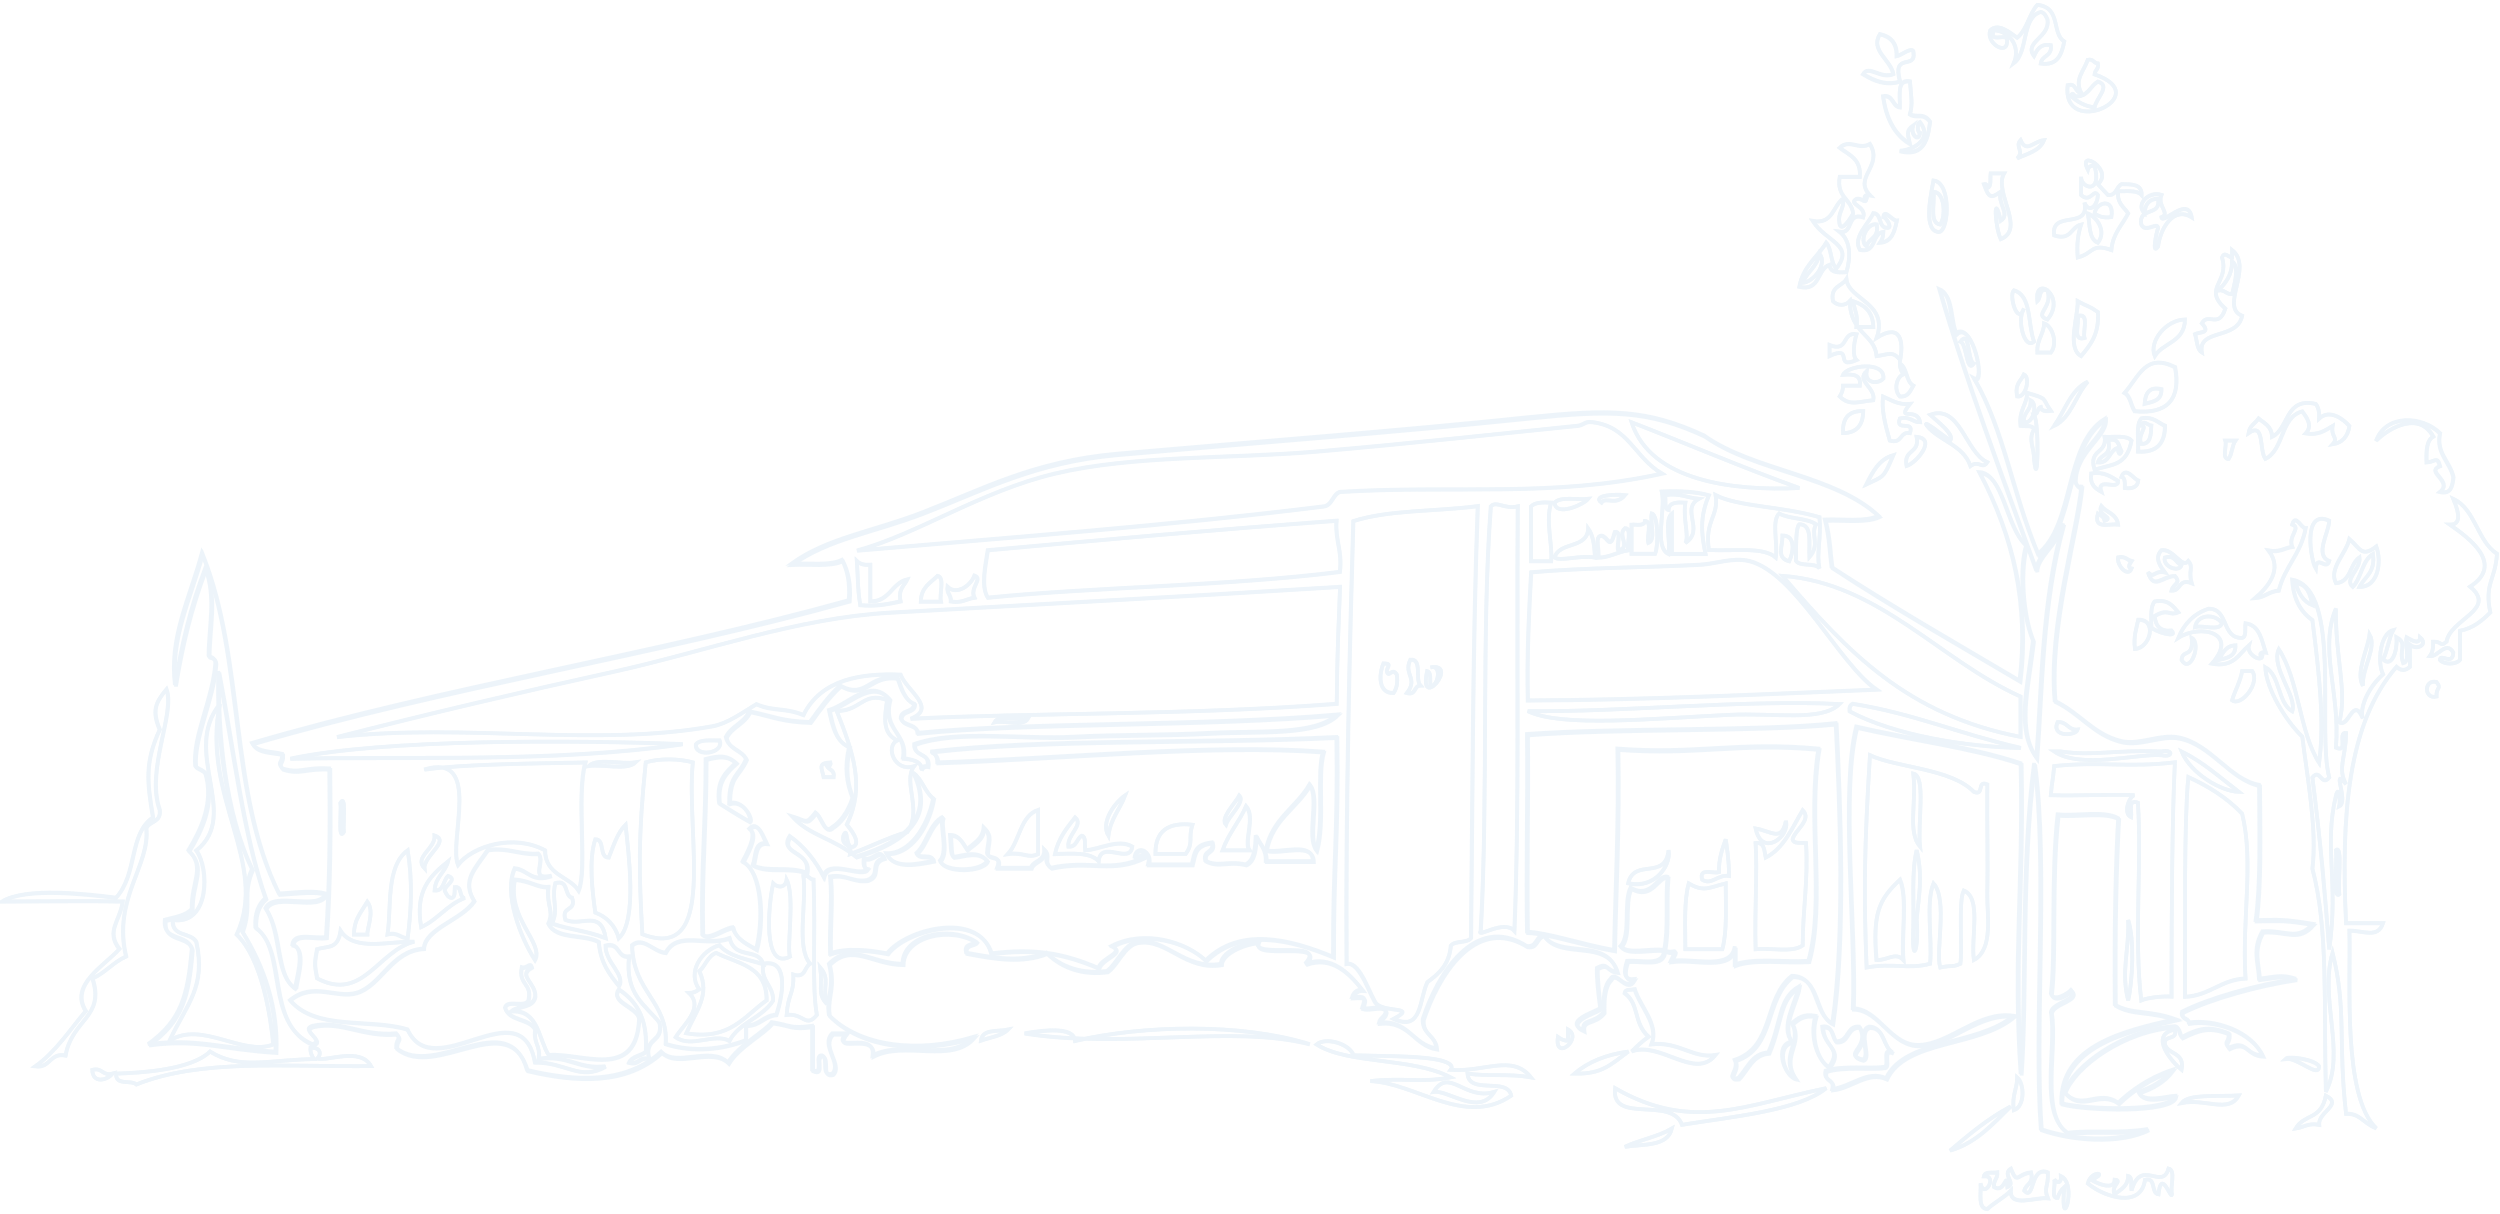 <svg xmlns="http://www.w3.org/2000/svg" xmlns:xlink="http://www.w3.org/1999/xlink" width="669px" height="325px" viewBox="0 0 669 325"><title>Group</title><desc>Created with Sketch.</desc><defs></defs><g id="Page-1" stroke="none" stroke-width="1" fill="none" fill-rule="evenodd" opacity="0.08"><g id="Ahmed_VectorItems-(1)" transform="translate(-275, -4)" stroke="#1D76BB"><g id="Group" transform="translate(275, 5)"><path d="M540.7,36.5 C542.3,40.1 544.1,36.8 547,36.5 C545.8,39.4 542.5,40.1 539.8,41.4 C541.8,39.4 539.1,38.3 540.7,36.5 Z" id="Shape"></path><path d="M517.4,47.3 C522.5,47.8 521.5,62.5 518.3,61 C514.6,60 516.9,50.1 517.4,47.3 Z M519.2,59.1 C520.7,57 520.5,50.4 517.4,50.3 C517.8,53.4 516.2,58.7 519.2,59.1 Z" id="Shape"></path><path d="M517.4,50.3 C520.5,50.5 520.7,57 519.2,59.1 C516.2,58.7 517.8,53.4 517.4,50.3 Z" id="Shape"></path><path d="M565,57.1 C562.9,57.4 561.6,56.9 560.5,56.1 C561,53 565.9,51.8 565,57.1 Z" id="Shape"></path><path d="M558.7,56.1 C561.1,57 563.8,60.8 561.4,63.9 C558.9,63 559.3,59 558.7,56.1 Z" id="Shape"></path><path d="M499.5,64.9 C497.4,63.5 499.6,58.5 502.2,59 C502.9,62.9 500,62.6 499.5,64.9 Z" id="Shape"></path><path d="M486.9,66.9 C489.1,69.7 485.4,74.4 482.4,74.7 C483.5,71.7 486.3,70.5 486.9,66.9 Z" id="Shape"></path><path d="M597.3,68.9 C599.5,70.5 597.7,75.8 597.3,77.7 C595.7,77.8 595.4,76.5 593.7,76.7 C595.5,74.7 597.3,72.8 597.3,68.9 Z" id="Shape"></path><path d="M496.8,86.5 C497.3,83.3 496.2,81.9 495.9,79.6 C498.9,80.6 501.2,82.3 501.3,86.5 C499.8,86.5 498.3,86.5 496.8,86.5 Z" id="Shape"></path><path d="M556,83.6 C559.2,82.7 557.3,87.5 557.8,89.5 C554.5,90.4 556.5,85.6 556,83.6 Z" id="Shape"></path><path d="M489.6,94.3 C489.6,93.3 489.6,92.3 489.6,91.4 C494.7,93.4 492.8,87.7 496.8,88.5 C495.9,91.4 495.8,94.5 496.8,95.4 C490.6,98 496.3,91.2 489.6,94.3 Z" id="Shape"></path><path d="M541.6,99.2 C543.4,100 542.1,105.5 539.8,105.1 C539.1,101.7 540.8,101 541.6,99.2 Z" id="Shape"></path><path d="M578.4,103.1 C578.5,106.2 576.1,106.5 573.9,107 C574.1,104.2 575.1,102.4 578.4,103.1 Z" id="Shape"></path><path d="M541.6,112 C541.4,109.1 543.6,109 543.4,106.1 C545.4,107.1 544.1,112.6 541.6,112 Z" id="Shape"></path><path d="M444.7,125.7 C415.3,132.2 388.5,128.7 358.5,130.6 C356.5,131.3 356.5,134.3 354,134.5 C313.4,139.5 271.2,142.7 229.3,146.3 C245.5,141.9 262.3,130.5 282.2,125.7 C303.2,120.7 328.7,121.8 352.2,119.8 C376.8,117.7 400.9,115.1 422.2,112.9 C423.7,112.7 424.2,111.7 425.8,111.9 C435.9,113 437.2,121.3 444.7,125.7 Z" id="Shape"></path><path d="M436.6,112 C451.6,117.8 466.2,124.1 481.5,129.6 C464,130.4 441.8,127.9 436.6,112 Z" id="Shape"></path><path d="M575.7,112.9 C575.6,115.4 575.5,117.9 573,117.8 C571.8,115.4 575,113 573,112.9 C573.7,111.2 574.7,112.8 575.7,112.9 Z" id="Shape"></path><path d="M512.9,115.9 C518.4,116.5 512.7,123 510.2,123.7 C509.3,119.1 513.8,120.5 512.9,115.9 Z" id="Shape"></path><path d="M563.2,115.9 C565.8,116 569.1,115.4 570.4,116.9 C569.1,123.7 565.4,123.2 560.5,124.7 C558.8,119 563.9,120.6 563.2,115.9 Z M567.7,119.8 C566.9,118.4 567,116 564.1,116.9 C565.3,121.2 562,120.4 561.4,122.8 C564.6,123 564.4,119.5 566.8,118.9 C566.7,119.9 567.2,121.3 567.7,119.8 Z" id="Shape"></path><path d="M595.5,116.9 C596.4,116.9 597.3,116.9 598.2,116.9 C597.3,118.2 597.3,120.5 596.4,121.8 C594.4,121.9 596,118.3 595.5,116.9 Z" id="Shape"></path><path d="M499.5,128.6 C501.2,125.2 502.9,121.9 506.7,120.8 C504,127.1 504.1,126.4 499.5,128.6 Z" id="Shape"></path><path d="M559.6,125.7 C563.1,125.1 564.8,126.5 566.8,127.7 C567,130.5 560.9,126.5 562.3,130.6 C560.7,129.7 559.2,128.7 559.6,125.7 Z" id="Shape"></path><path d="M444.7,130.6 C449.4,130.4 453.7,130.6 457.3,131.6 C454.9,137.3 455.2,141.6 456.4,147.3 C453.4,147.3 450.4,147.3 447.4,147.3 C447.4,143.7 447.4,140.1 447.4,136.5 C445.3,138.2 447.1,144 446.5,147.3 C442.5,145.4 445.8,135.6 444.7,130.6 Z M446.5,135.5 C446.6,133.4 448.8,133.4 451,133.5 C450.3,137.8 452.1,142.6 451,144.3 C456.3,140.9 449.6,135.3 454.6,132.5 C451.6,132.2 449.4,130.9 445.6,131.5 C445.8,133 445.3,135.2 446.5,135.5 Z" id="Shape"></path><path d="M445.6,131.5 C449.4,130.9 451.5,132.2 454.6,132.5 C449.6,135.3 456.3,140.8 451,144.3 C452.1,142.6 450.3,137.8 451,133.5 C448.8,133.4 446.6,133.3 446.5,135.5 C445.3,135.2 445.8,133 445.6,131.5 Z" id="Shape"></path><path d="M459.1,131.5 C465.3,134.6 476.6,134.4 486.9,137.4 C487.4,143.4 486,147.1 486.9,151.1 C485.7,149.5 481.8,150.8 480.6,149.1 C480.6,144.8 480.6,139.9 481.5,139.3 C485.1,139.3 484,144.4 484.2,148.1 C487.2,144.7 484.4,141.9 486,139.3 C483.4,137.5 478.9,137.9 476.1,136.4 C474,138.4 475.8,144.5 475.2,148.2 C471.8,145.3 464.9,146.5 457.3,146.2 C456.1,138.2 460,137.3 459.1,131.5 Z" id="Shape"></path><path d="M425,132.5 C423.8,134 416.3,137.4 416,133.5 C417.7,131.8 421.9,132.8 425,132.5 Z" id="Shape"></path><path d="M415.1,133.5 C413.5,138.4 415.5,144.5 415.1,149.2 C413.3,149.2 411.5,149.2 409.7,149.2 C409.7,144.3 409.7,139.4 409.7,134.5 C410.8,133.4 412.9,133.4 415.1,133.5 Z" id="Shape"></path><path d="M395.4,134.5 C394,172.5 394,213.6 393.6,250.1 C392.5,251.5 389.4,250.7 388.2,252.1 C387.8,257.2 384.9,259.7 381.9,261.9 C379.7,266.8 380.5,275.2 372.9,271.7 C379.2,268.3 371.2,270 368.4,267.8 C366.8,266.5 364.1,256.2 360.3,257 C360,215.9 361.2,169.3 362.1,138.5 C371.7,135.4 384.3,135.9 395.4,134.5 Z M376.5,184.4 C378.9,185.1 378.3,182.5 380.1,182.4 C378.6,180.8 380.7,175.2 377.4,175.5 C375.5,179.5 379.6,180.5 376.5,184.4 Z M372.9,184.4 C373.7,183.3 374.1,181.8 373.8,179.5 C372.5,177.3 371.6,180.7 371.1,178.5 C371.3,177.3 372.5,176.5 370.2,176.5 C368.9,179.7 368.9,184.6 372.9,184.4 Z M382.8,177.6 C386.1,176.6 384.7,183.1 382.8,182.5 C382.6,181 383.1,178.9 381.9,178.6 C379.5,189.7 390.7,176.2 382.8,177.6 Z" id="Shape"></path><path d="M563.2,138.4 C565.9,137.5 561.1,136.9 562.3,134.5 C563.7,136.2 566.4,136.5 566.8,139.4 C564.4,139.1 560.2,140.8 561.4,136.5 C562.2,136.9 563,137.3 563.2,138.4 Z" id="Shape"></path><path d="M442,136.4 C443.7,136.8 443.9,144.8 442.9,147.2 C440.8,147.2 438.7,147.2 436.6,147.2 C436.6,144.6 436.6,142 436.6,139.4 C438,139.3 440,139.9 440.2,138.4 C442.2,138.5 440.6,142.6 441.1,144.3 C443.2,143.5 441.5,138.8 442,136.4 Z" id="Shape"></path><path d="M357.7,138.4 C357.3,143.7 359.3,146.4 358.6,152.1 C328,155.9 293.2,156.1 264.4,159 C262.4,155.9 263.9,149.8 264.4,146.3 C296.9,143.3 323.3,140.9 357.7,138.4 Z" id="Shape"></path><path d="M425,140.4 C426.3,142.2 426.7,145.1 426.8,148.2 C422.7,147.5 417.7,149.3 416,148.2 C417.3,143.8 424.8,146 425,140.4 Z" id="Shape"></path><path d="M477,142.3 C480.5,142.3 480,146.6 478.8,149.2 C475.3,148.3 477,145.4 477,142.3 Z" id="Shape"></path><path d="M566.8,148.2 C568.7,147.8 569.2,148.9 570.4,149.2 C569.8,150.1 569.3,151 570.4,151.2 C569.5,153.6 566.4,150.4 566.8,148.2 Z" id="Shape"></path><path d="M583.8,150.2 C583.2,152.4 578.7,150.7 579.3,148.2 C582.2,147.4 582.1,149.7 583.8,150.2 Z" id="Shape"></path><path d="M229.3,149.2 C230.1,150 231.3,150.3 232.9,150.2 C232.9,153.5 232.9,156.7 232.9,160 C238.1,160.1 238.6,155.1 242.8,154.1 C242,155.8 240.3,156.6 241,160 C237.7,160.7 234.5,161.4 230.2,161 C229.4,155.6 229.7,155 229.3,149.2 Z" id="Shape"></path><path d="M502.2,183.5 C474.8,184.6 440.2,186.3 408.9,186.4 C408.6,173.8 409.3,161 409.8,152.1 C424,150.9 440.2,150.9 454.7,150.1 C459.2,149.9 463.6,148 468.2,149.1 C480.5,152.3 492,176.5 502.2,183.5 Z" id="Shape"></path><path d="M477,153.1 C502.8,155 519.1,175.7 540.7,185.4 C540.7,189 540.7,192.6 540.7,196.2 C510.4,190.3 494.6,173.7 477,153.1 Z" id="Shape"></path><path d="M250.9,153.1 C252.9,153.5 251.3,157.9 251.8,160 C250,160 248.2,160 246.4,160 C246.5,156.1 249,155 250.9,153.1 Z" id="Shape"></path><path d="M260.7,153.1 C263.1,154 259.4,156.2 260.7,159 C258.6,159.3 257.3,160.5 254.4,160 C254.5,158.2 253.3,157.9 253.5,156.1 C256.1,158.4 259.8,155.6 260.7,153.1 Z" id="Shape"></path><path d="M614.3,155.1 C617.4,155.3 618.2,158 618.8,161 C616.4,160 615.1,157.8 614.3,155.1 Z" id="Shape"></path><path d="M594.6,165.8 C593.9,168 589.6,166.2 587.4,166.8 C588,163.2 593,163.2 594.6,165.8 Z" id="Shape"></path><path d="M634.1,168.8 C636.1,172.3 632.1,177.7 632.3,182.5 C630.3,179 633.6,172.8 634.1,168.8 Z" id="Shape"></path><path d="M586.5,169.7 C589.2,171.2 586.1,179.6 583.8,175.6 C583.9,172.7 587.1,175.2 586.5,169.7 Z" id="Shape"></path><path d="M598.2,171.7 C598.3,174.8 595.9,175.1 593.7,175.6 C594.8,173.9 595.5,171.8 598.2,171.7 Z" id="Shape"></path><path d="M377.4,175.6 C380.7,175.3 378.6,180.8 380.1,182.5 C378.3,182.5 379,185.2 376.5,184.5 C379.6,180.5 375.5,179.5 377.4,175.6 Z" id="Shape"></path><path d="M652,181.5 C653.5,183.4 651.9,182.7 652,185.4 C648.6,186.2 648.6,180.7 652,181.5 Z" id="Shape"></path><path d="M492.3,187.4 C487.5,192.2 474.9,189.7 462.7,190.3 C441.9,191.3 417.9,193.7 408.9,189.3 C434,189.6 466.4,186.2 492.3,187.4 Z" id="Shape"></path><path d="M73.2,278.5 C64.9,281.7 54,272 45.4,277.5 C50.1,267.6 55.2,263.1 52.6,251.1 C51.2,248.4 46,249.9 46.3,245.2 C56.2,246.6 56.1,231.4 52.6,226.6 C64.5,217 48.5,200.2 58.9,187.4 C53.8,212.1 72.2,230 63.4,249.1 C70.1,255.6 72.4,271 73.2,278.5 Z" id="Shape"></path><path d="M540.7,199.1 C526.3,198.9 506.7,195.7 494.9,189.3 C494.8,188.2 495.1,187.6 495.8,187.3 C512.3,190 523.7,195.2 540.7,199.1 Z" id="Shape"></path><path d="M266.1,192.3 C267.3,190.1 272.3,191.9 275.1,191.3 C273.9,193.5 268.9,191.7 266.1,192.3 Z" id="Shape"></path><path d="M550.6,192.3 C553.2,192 553.4,194.5 556,194.3 C555.5,195.9 548.8,196.4 550.6,192.3 Z" id="Shape"></path><path d="M182.7,198.1 C148.6,203.1 109.6,201.3 77.7,202 C102.4,196.7 154.2,197 182.7,198.1 Z" id="Shape"></path><path d="M192.5,197.2 C193.9,200.8 185.7,201.8 186.2,198.2 C187.4,196.8 190.2,197.2 192.5,197.2 Z" id="Shape"></path><path d="M549.7,200.1 C550.3,200.1 550.9,200.1 551.5,200.1 C560.4,201.4 565.3,199.6 578.4,200.1 C581.6,199.4 581.6,201.8 578.4,201.1 C571.8,200.6 556.8,204.9 549.7,200.1 Z" id="Shape"></path><path d="M583.8,200.1 C589.6,202.9 594.1,207.1 599.1,210.9 C594.4,210.8 586.2,206 583.8,200.1 Z" id="Shape"></path><path d="M185.4,203 C183.5,222.6 192.3,256.8 171.9,249 C171,232.8 170.7,223.7 172.8,203 C176.5,201.9 181.6,202 185.4,203 Z" id="Shape"></path><path d="M156.6,203 C154.1,211.9 157.2,231.5 154.8,237.3 C152.2,233.3 145.9,233.3 145.8,226.5 C137.4,222 126.5,225.3 122.5,230.4 C120,223.7 129.1,200.1 113.5,204.9 C123.6,203.5 142.6,203.3 156.6,203 Z" id="Shape"></path><path d="M157.5,204 C159.9,201.7 166.2,203.7 170.1,203 C167.7,205.3 161.5,203.4 157.5,204 Z" id="Shape"></path><path d="M222.2,203 C222.4,203.8 221.9,203.9 221.3,204 C221.9,205 223.4,205 223.1,206.9 C222.2,206.9 221.3,206.9 220.4,206.9 C219.9,204.5 218.8,203.2 222.2,203 Z" id="Shape"></path><path d="M582,203 C581.3,217.1 581.1,240.4 581.1,265.7 C579,265.5 574.8,265.9 573,266.7 C571,249.8 573.2,230 572.1,213.8 C569.4,212.8 570.5,216 570.3,217.7 C568,216.7 569.8,212.1 571.2,211.8 C567.1,211.5 555.8,212 548.8,211.8 C549.2,207.2 549.3,208.5 549.7,204 C562.4,202.7 569.4,204.5 582,203 Z" id="Shape"></path><path d="M512,206 C515.5,206.7 513.1,219 513.8,225.6 C510.4,221.5 512.9,214.2 512,206 Z" id="Shape"></path><path d="M585.6,207 C591.1,209.5 596,212.6 600,216.8 C603.2,230 599.9,244.7 600.9,260.9 C594.3,261.2 591.3,265.5 584.7,265.8 C584.8,246.2 584.4,219.2 585.6,207 Z" id="Shape"></path><path d="M91.1,213.8 C92.7,211.2 91.8,219.5 92,221.6 C90.4,224.3 91.4,215.9 91.1,213.8 Z" id="Shape"></path><path d="M333.4,214.8 C336,217.8 332.7,224.2 334.3,226.6 C331.9,226.6 329.5,226.6 327.1,226.6 C328.7,222.1 331.6,219 333.4,214.8 Z" id="Shape"></path><path d="M277.8,215.8 C277.8,219.7 277.8,223.6 277.8,227.6 C275.1,228.9 273.9,227 269.7,227.6 C272.9,224.1 273,217.3 277.8,215.8 Z" id="Shape"></path><path d="M482.4,215.8 C485,218.4 480.2,221.2 479.7,223.6 C480,224.9 481.9,224.4 483.3,224.6 C483.9,234.8 482.4,242.5 482.4,252 C479.7,254 473.9,252.6 469.8,253 C469.5,243 470.3,231.9 469.8,224.6 C472.2,224.3 472.1,226.6 472.5,228.5 C477.4,226 479.6,220.5 482.4,215.8 Z" id="Shape"></path><path d="M282.3,227.5 C283.2,223.3 285.5,220.5 287.7,217.7 C290.1,219.7 285.5,222.4 285.9,225.5 C288.1,225.7 288.1,223.3 289.5,222.6 C290.7,222.9 290.2,225.1 290.4,226.5 C294.3,226.3 299.2,223.3 303,225.5 C302.4,230.5 294.6,223.5 294,229.4 C291.7,227 286.9,227.4 282.3,227.5 Z" id="Shape"></path><path d="M167.4,219.7 C168.2,227.4 170.6,245.4 165.6,250.1 C164.6,246.6 162.4,244.4 159.3,243.2 C158.5,237.6 157.5,229 159.3,223.6 C162,223.6 160.2,228.5 162.9,228.5 C164.2,225.3 165.2,221.9 167.4,219.7 Z" id="Shape"></path><path d="M319.1,219.7 C317.9,223.4 319.5,224.5 317.3,227.5 C314.6,227.5 311.9,227.5 309.2,227.5 C309.1,221.2 312.8,219 319.1,219.7 Z" id="Shape"></path><path d="M116.3,222.6 C120.6,224 113.3,228.1 113.6,231.4 C110.7,228.3 116.5,226.2 116.3,222.6 Z" id="Shape"></path><path d="M625.1,226.5 C626.9,224.9 625.6,235 626,238.3 C624.2,239.9 625.5,229.8 625.1,226.5 Z" id="Shape"></path><path d="M109.1,226.5 C110.4,234.6 110.1,242.1 109.1,250 C107,250 106.5,248.3 103.7,249 C104.8,241.9 103.2,230.8 109.1,226.5 Z" id="Shape"></path><path d="M512.9,226.5 C514.7,233.9 513.3,239.8 512.9,245.1 C513.6,253.3 511.5,257.9 512,247.1 C512.2,240.1 511.5,232.2 512.9,226.5 Z" id="Shape"></path><path d="M119.9,229.5 C119.1,232.6 116.5,233.6 116.3,237.3 C118.8,237.5 118.6,234.5 119.9,233.4 C122.7,234.4 118.9,236 119,237.3 C119.4,238.2 119.8,239.1 120.8,239.3 C121.9,239.1 121.6,237.5 121.7,236.4 C123.8,236.1 122.7,239.2 124.4,239.3 C119.7,241.1 117.2,245.1 112.7,247.1 C111.1,237.6 114.7,233.7 119.9,229.5 Z" id="Shape"></path><path d="M215,233.4 C216.4,233.1 216.5,234.3 217.7,234.4 C218.3,249.8 217.2,263 218.6,270.6 C215.6,274.3 215,270 210.5,270.6 C210.9,264.8 212.5,265.1 212.3,259.8 C215.6,260.8 215.2,257.7 216.8,256.9 C213,252.6 215.9,240.9 215,233.4 Z" id="Shape"></path><path d="M210.5,234.4 C212.8,238.9 210.5,252 211.4,255 C204,258.8 205.6,241.3 206.9,235.4 C208.1,236.6 210.2,236.7 210.5,234.4 Z" id="Shape"></path><path d="M508.4,234.4 C510.5,239.6 508.7,249.1 509.3,255.9 C507.2,253.6 504.9,256.1 502.1,255.9 C501.1,243.3 502.8,239.7 508.4,234.4 Z" id="Shape"></path><path d="M148.6,235.4 C152.3,234.3 150.9,238.8 153.1,239.3 C154.3,243.2 150.1,241.3 151.3,245.2 C155.7,247.1 160.7,242.2 162.1,250.1 C156.2,247.9 153,248 147.7,246.2 C149.6,242.2 147.5,239.9 148.6,235.4 Z" id="Shape"></path><path d="M451.9,235.4 C456,237.8 457.2,236.5 461.8,235.4 C461.8,241.6 462.2,248.2 460.9,253 C457.6,253 454.3,253 451,253 C451,246.8 450.6,240.2 451.9,235.4 Z" id="Shape"></path><path d="M98.3,240.3 C100.3,243 98.2,247.4 98.3,249.1 C97.1,249.1 95.9,249.1 94.7,249.1 C94.8,245.1 96.2,243.8 98.3,240.3 Z" id="Shape"></path><path d="M569.5,245.2 C571.2,250.4 570.7,261.5 569.5,266.7 C567.5,258.9 569.8,253.4 569.5,245.2 Z" id="Shape"></path><path d="M91.1,248.1 C94.8,253.7 104,250.9 110.8,251 C101.2,253.3 97,267.3 84.8,260.8 C84.1,256.9 84.1,256.9 84.8,253 C87.8,252.1 90.4,253.1 91.1,248.1 Z" id="Shape"></path><path d="M187.2,258.9 C188.8,257.4 189.4,254.8 191.7,254 C197.4,256.9 205.3,257.5 205.2,266.7 C199.2,270.9 195.4,277.5 183.7,275.5 C186.3,269.4 190.1,265.3 187.2,258.9 Z" id="Shape"></path><path d="M434.8,264.7 C434.9,263.6 436.4,263.9 437.5,263.7 C438.9,268.3 444.1,273.2 442,278.4 C449.3,277.6 453,282.3 459.1,281.3 C453.6,288.1 444.3,277.5 436.7,280.3 C438.1,278.9 439.5,277.5 441.2,276.4 C437,272.6 438.8,267.8 434.8,264.7 Z" id="Shape"></path><path d="M350.5,278.5 C329.7,273.1 300.5,279.8 274.2,275.6 C278.8,274.8 287.4,273.6 287.7,277.6 C306,273.3 332.2,272.7 350.5,278.5 Z" id="Shape"></path><path d="M269.7,274.5 C268,276.2 265,276.6 262.5,277.4 C262.9,274.3 266.9,275.1 269.7,274.5 Z" id="Shape"></path><path d="M419.6,274.5 C423.7,276.8 415.9,283.3 416.9,276.5 C417.6,277 418.4,277.5 419.6,277.5 C419.6,276.5 419.6,275.5 419.6,274.5 Z" id="Shape"></path><path d="M352.3,278.5 C354.9,276.4 361.3,278.5 362.2,281.4 C369.6,281.6 378.3,281.5 383.7,282.4 C385.1,282.6 389.6,283.5 388.2,285.3 C397.4,285.9 404.7,281 409.7,287.3 C403.7,286.3 398.3,287.1 392.7,286.3 C393.1,292.1 403.4,287.1 404.4,292.2 C392,300.7 378.9,288.8 366.7,288.3 C375.9,287.3 380,288.9 388.2,287.3 C377.9,281.9 360.9,283.9 352.3,278.5 Z M383.7,291.2 C387.6,290.6 395.8,297.8 399.9,291.2 C391.9,293.6 387.8,284.4 383.7,291.2 Z" id="Shape"></path><path d="M83.1,279.4 C85.6,279.2 86.2,280.9 84.9,282.3 C87.8,283 96.4,279.1 99.3,284.3 C76,284.5 53.8,282.3 36.5,289.2 C35,287.9 30.8,289.6 31.1,286.3 C37.6,286.1 51.1,285.4 56.2,280.4 C64.2,285.3 71.5,282.6 84,282.4 C83.5,281.6 83,280.8 83.1,279.4 Z" id="Shape"></path><path d="M24.7,285.3 C27.4,284.6 27.3,287 30.1,286.3 C28.7,288.1 24.8,289.1 24.7,285.3 Z" id="Shape"></path><path d="M539.8,287.3 C541.7,288.9 542,295 538.9,296.1 C538.3,292.1 539.8,290.5 539.8,287.3 Z" id="Shape"></path><path d="M399.8,291.2 C395.8,297.8 387.6,290.6 383.6,291.2 C387.8,284.4 391.9,293.6 399.8,291.2 Z" id="Shape"></path><path d="M432.2,290.2 C452.9,302.1 467.3,294.6 488.7,290.2 C481.3,296.2 463.7,297.8 450.1,300 C447.3,292.2 431,300 432.2,290.2 Z" id="Shape"></path><path d="M599.1,292.2 C596.4,297.1 590.4,292.9 583.8,294.2 C585.8,291.7 592.9,292.5 599.1,292.2 Z" id="Shape"></path><path d="M622.4,292.2 C627.1,294.6 620.3,296.5 620.6,300 C617.7,299.4 616.4,300.7 614.3,301 C616.8,296.9 621.1,298.8 622.4,292.2 Z" id="Shape"></path><path d="M538,295.1 C533.3,299.7 528.9,304.8 521.8,306.9 C526.9,302.6 532,298.3 538,295.1 Z" id="Shape"></path><path d="M447.4,301 C446.2,305.9 439.8,305.1 434.8,305.9 C438.8,304 443.7,303.2 447.4,301 Z" id="Shape"></path><path d="M551.5,313.7 C556.2,315.9 551.2,330.1 552.4,316.6 C551.6,317.3 551,318.4 550.6,319.5 C548.7,319.7 550.2,316 549.7,314.6 C550.8,315.8 551.6,315.5 551.5,313.7 Z" id="Shape"></path><path d="M545.2,0.3 C551.7,1 548.9,7.9 552.4,10.1 C551.7,13.6 550.6,16.6 546.1,16 C546.4,13.7 549.2,14.2 548.8,11.1 C546,10.6 545.1,12.3 544.3,14 C541.5,10.2 548.7,9.1 547.9,4.2 C547.5,3.3 547.1,2.4 546.1,2.2 C540.9,3.7 542.8,13 538.9,15.9 C540.8,11.6 538,7.3 533.5,7.1 C532.1,11 537.4,7.4 537.1,10 C537.2,14.1 531.3,10.5 532.6,7.1 C534.8,5 537.9,7.8 539.8,9.1 C542.4,7 543,2.7 545.2,0.3 Z" id="Shape"></path><path d="M503.1,8.1 C505.8,8.7 507.7,10.3 507.6,14 C508.7,13.8 512,11.2 512.1,13 C512.8,17.8 506.3,12.7 508.5,20.8 C504.8,21.9 501.8,20.7 498.6,18.8 C500.1,16.2 503.2,20.2 506.7,18.8 C506,15 500.4,12.5 503.1,8.1 Z" id="Shape"></path><path d="M558.7,15 C560.2,14.7 560.2,15.9 561.4,16 C561.7,17.6 560.6,17.7 560.5,18.9 C577.3,24.7 551.6,36.4 553.3,21.8 C555.7,21.1 555.1,23.7 556.9,23.8 C555.1,20.2 557.6,18.1 558.7,15 Z M560.5,27.7 C560.9,25.3 565,21.9 561.4,20.8 C559.3,22 558.7,25.1 555.1,24.7 C555.1,24.2 554.4,23.6 554.2,24.7 C555.9,26.2 557.8,27.4 560.5,27.7 Z" id="Shape"></path><path d="M513.8,31.6 C513,31.9 513,34.2 513.8,34.5 C513.4,37.2 511,34.6 512,32.5 C509.9,34 510.6,34.9 511.1,37.4 C507,35 504.8,30.6 503.9,24.7 C506.7,24.2 506.3,27.3 508.4,27.6 C508.5,24.5 507.5,20.1 511.1,20.7 C511.4,24.7 511.9,26.7 511.1,29.5 C513,30.6 514.6,28.9 516.5,31.5 C516,34.4 515.8,41.2 508.4,39.3 C511.8,39.2 517.4,36.3 513.8,31.6 Z" id="Shape"></path><path d="M554.2,24.8 C554.4,23.7 555.1,24.3 555.1,24.8 C558.7,25.2 559.2,22.1 561.4,20.9 C565,21.9 560.9,25.3 560.5,27.8 C557.8,27.4 555.9,26.2 554.2,24.8 Z" id="Shape"></path><path d="M539.8,9.1 C537.9,7.8 534.8,5 532.6,7.1 C531.3,10.5 537.2,14.1 537.1,10 C537.4,7.4 532.1,10.9 533.5,7.1 C538,7.3 540.7,11.6 538.9,15.9 C542.8,13 540.9,3.7 546.1,2.2 C547.1,2.4 547.5,3.3 547.9,4.2 C548.7,9 541.5,10.2 544.3,14 C545.1,12.3 546,10.6 548.8,11.1 C549.2,14.2 546.4,13.7 546.1,16 C550.6,16.7 551.7,13.6 552.4,10.1 C548.9,7.9 551.7,1 545.2,0.3 C543,2.7 542.4,7 539.8,9.1 Z M506.6,18.9 C503.2,20.3 500.1,16.3 498.5,18.9 C501.6,20.8 504.6,22 508.4,20.9 C506.2,12.8 512.7,17.9 512,13.1 C511.9,11.2 508.7,13.9 507.5,14.1 C507.6,10.4 505.7,8.8 503,8.2 C500.4,12.5 506,15 506.6,18.9 Z M556.9,23.8 C555.1,23.8 555.8,21.1 553.3,21.8 C551.6,36.4 577.3,24.6 560.5,18.9 C560.6,17.6 561.7,17.5 561.4,16 C560.3,15.9 560.2,14.7 558.7,15 C557.6,18.1 555.1,20.2 556.9,23.8 Z M508.4,39.5 C515.7,41.4 516,34.6 516.5,31.7 C514.6,29.1 513,30.9 511.1,29.7 C511.9,26.8 511.4,24.9 511.1,20.9 C507.5,20.3 508.5,24.6 508.4,27.8 C506.3,27.5 506.7,24.4 503.9,24.9 C504.7,30.8 507,35.2 511.1,37.6 C510.6,35.1 509.9,34.2 512,32.7 C511,34.7 513.4,37.4 513.8,34.7 C513,34.4 513,32.1 513.8,31.8 C517.4,36.3 511.8,39.2 508.4,39.5 Z M539.8,41.4 C542.5,40.1 545.8,39.5 547,36.5 C544.1,36.8 542.3,40.1 540.7,36.5 C539.1,38.3 541.8,39.4 539.8,41.4 Z M485.1,58.1 C488.7,63.8 496.4,64.5 491.4,70.8 C489.8,69.3 490.2,65.6 488.7,63.9 C486.3,67.8 482.5,70.2 481.5,75.7 C487.2,77 486.1,71 489.6,69.8 C489.7,71.9 491.9,71.9 494.1,71.8 C495.4,67.4 495.1,63.3 492.3,61 C496.1,61.6 494,55.7 498.6,57.1 C499.6,54.2 494.3,53.5 496.8,52.2 C498.3,51.8 499.1,53.7 499.5,52.2 C498.6,52.1 498.8,50.9 500.4,51.2 C495.8,46.4 504,43.5 500.4,37.5 C497.3,39.2 495,36 492.3,38.5 C494.7,40.4 498,41.4 497.7,46.3 C495.9,46.3 494.1,46.3 492.3,46.3 C491.4,51.9 495.4,52 495.9,56.1 C495.3,57.2 492.9,61.2 492.3,59 C491.6,55.6 493.6,55.2 493.2,52.1 C490.5,54.1 490.5,59.1 485.1,58.1 Z M565,65.9 C565.4,61.4 567.9,59.3 569.5,56.1 C568.4,54.4 566.5,53.5 566.8,50.2 C569.2,50.2 571.9,49.8 573.1,51.2 C573.2,48.2 570.4,48.3 567.7,48.3 C566.3,49 566.4,51.4 564.1,51.2 C563.2,50.2 562.3,49.3 561.4,48.3 C565.8,44.4 555.8,38.6 558.7,44.4 C558.9,43.6 559.5,43.3 560.5,43.4 C562.6,51.2 556.8,49.4 556.9,46.3 C556.9,47.9 556.9,49.6 556.9,51.2 C559.5,53.5 560.2,49.3 561.4,51.2 C561.2,54.4 558.9,56 557.8,53.2 C559.3,60.7 548.7,55 549.7,62 C554.3,63.5 554.1,59.7 556.9,59.1 C556.1,61.5 555.7,64.3 556,67.9 C560.3,66.8 559.5,64 565,65.9 Z M535.4,63 C542.2,60.2 533.4,50.4 536.3,45.4 C535.1,45.4 533.9,45.4 532.7,45.4 C532.5,46.9 533,49 531.8,49.3 C531.8,48.7 531.7,48.1 530.9,48.3 C532.2,52 532.8,52.1 535.4,50.3 C534.4,53.5 538.1,56.3 535.4,58.1 C533.4,49.6 533.8,59.7 535.4,63 Z M518.3,61 C521.5,62.5 522.5,47.8 517.4,47.3 C516.9,50.1 514.6,60 518.3,61 Z M578.4,51.2 C574.9,50.1 571.4,53.9 573.9,56.1 C574,53.6 575.2,52.3 577.5,52.2 C578.4,57.1 572.2,54.2 573,59.1 C574.1,61.6 577.4,58.2 577.5,60.1 C577.1,61.1 575.7,67.6 577.5,65 C578.1,60.2 581.6,54.1 586.5,57.2 C585.5,51.3 578.7,59.3 578.4,57.2 C580.9,56.2 577.2,54.1 578.4,51.2 Z M504,61 C504,62.3 503.6,63.2 503.1,63.9 C506.2,63.7 507,61 507.6,58 C506.4,58.1 504.3,54.7 504,57 C504.7,57.1 506.7,60.2 504.9,59.9 C502.6,59.8 503.6,56.1 501.3,56 C500,58.9 495.8,62.4 497.7,65.8 C502.2,66.9 500.8,61.5 504,61 Z M597.3,67.9 C596.2,67.8 595.3,66.2 594.6,67.9 C596.7,74.7 589.3,76 595.5,81.6 C593.7,87.1 591,82.5 589.2,85.5 C591.7,88.3 588.8,87.8 587.4,88.4 C587.9,90.1 587.9,92.5 589.2,93.3 C588.1,86.9 598.7,90 600,83.5 C593.9,81.2 603.1,70.5 597.3,65.9 C597.3,66.6 597.3,67.2 597.3,67.9 Z M502.2,94.3 C505.6,93.8 506.4,92.9 508.5,95.3 C509.4,90.4 508.7,85.3 502.2,89.4 C505.5,80 494.7,79.3 494.1,73.7 C492.9,75.7 489.8,75.5 490.5,79.6 C491.7,80.9 493.8,80.9 495,79.6 C495.1,88.3 501.6,88.3 502.2,94.3 Z M545.2,79.6 C546.2,78.7 545.5,76 547.9,76.7 C549.5,81.4 544,83.2 547.9,84.5 C553.1,78.3 544.3,72.2 545.2,79.6 Z M523.7,88.5 C521.9,85 522.9,78.3 519.2,76.7 C525.9,100.1 536.4,127.8 545.2,152.1 C545.2,148.2 550,145.5 552.4,139.4 C546.5,160.5 546.6,184.3 545.2,202.1 C539.7,194.2 542.8,183.7 544.3,170.8 C541.2,163.4 540.7,151 542.5,145.3 C537,140.7 536.4,126 529.9,125.7 C539,142.9 543.2,161.3 540.7,181.5 C523.8,171.5 506.7,161.8 490.4,151.1 C489.8,146.7 489.9,143.7 488.6,138.4 C493.5,138.2 499.4,139.1 503,137.4 C491.1,126.2 469.7,125.4 456.3,115.9 C441.1,108.8 431,108.8 409.6,111 C374.3,114.7 335.6,117.6 299.2,120.8 C276.8,122.8 263.5,130.2 247.1,136.5 C234.2,141.5 221.6,143.3 212.1,150.2 C216.7,150 222.2,150.8 225.6,149.2 C227,152 227.8,155.3 227.4,160 C175.6,174.4 118.8,183.2 67.7,198.2 C69,200.7 72.8,200.4 75.8,201.1 C75.9,203.8 74.3,203.1 75.8,205 C80.5,206.5 81.7,204.6 88.4,205 C88.6,220.5 88.5,235.8 87.5,250.1 C84.4,250.6 79,248.6 78.5,252.1 C82.7,253.2 78.8,263.2 79.4,263.9 C73.7,260.4 75.8,249.2 71.3,242.4 C73.6,237.7 85.3,243.3 87.5,238.5 C84.4,237.6 80.6,238.1 74.9,238.5 C61.2,211.2 65.8,176.4 54.3,147.4 C50.9,159.8 45.5,170 47.1,182.7 C48.9,171.6 51.2,162 55.2,151.4 C58.2,159.2 56.1,167.2 56.1,174.9 C56.1,175.2 58,175 57.9,176.9 C57.3,186.5 51.8,196.4 52.5,204.3 C52.5,204.7 55,205.5 55.2,206.3 C57.6,214.2 54,221.5 50.7,226.9 C55.4,231.5 51.4,235.4 51.6,242.6 C50,244.4 47.1,244.8 44.4,245.5 C43.7,251.5 50.6,249.2 51.6,253.3 C50.6,265.8 48.9,272.4 39.9,278.8 C52.7,277 59.4,279.9 74,280.8 C74.5,268.7 70.8,257.8 65,248.5 C67.6,241.1 64.8,238.5 67.7,231.9 C60.4,217 58.2,194.8 58.7,179 C62.5,198.6 65.3,223.2 71.3,239.7 C69.5,241.3 68.4,243.7 68.6,247.5 C77.2,253.6 70.9,273.3 83.9,278.8 C87.4,277.7 80.4,275 83.9,273.9 C91.3,272.2 97.2,276.7 106.3,275.9 C107.8,277.8 106.2,277.1 106.3,279.8 C116.7,288.2 136.3,268.3 141.3,285.7 C154,288.7 167.6,289.6 177.2,280.8 C181.4,285.1 190.5,279.1 195.1,283.7 C197.9,279.1 205,275.5 206.8,272.9 C212,273.6 211.5,274.7 217.6,273.9 C217.6,277.8 217.6,281.7 217.6,285.7 C221.1,287.3 217.9,281.5 220.3,281.8 C222.1,282.5 219.7,287.6 223,286.7 C225.7,284.1 219.7,279.1 223,275.9 C224.2,275.9 225.4,275.9 226.6,275.9 C222.5,281.4 234.6,274.9 233.8,281.8 C242.1,277.5 254.6,283.8 260.7,276.9 C246.1,281.2 230.6,279.7 222.1,271 C221.3,266 223.7,263.7 222.1,257.3 C228.1,251.3 233.3,257.2 241.8,257.3 C241.9,249.6 254.4,246.8 261.5,251.4 C260.7,252.4 258.2,251.7 258.8,254.3 C266.1,255.7 273.5,257 280.3,254.3 C284.4,258.3 290.1,260.1 296.5,259.2 C299.2,257.3 301,252 304.6,251.4 C312.2,250.1 317.3,259 327,257.3 C327,254.6 332.1,251.9 336.9,251.4 C334.9,256.3 355.9,250.3 349.5,257.3 C356.5,254.6 361.4,259.9 364.8,264.2 C363.3,264.1 362.5,265 362.1,266.2 C365.7,266 365.8,266.1 364.8,269.1 C366.7,269.7 370.7,267.9 371.1,270.1 C370.9,271.5 369.6,271.8 369.3,273 C377.2,272.2 378.3,278.9 384.6,279.9 C384.4,276.2 380.8,276.2 381,272.1 C384.8,260.5 394.7,243.7 408.8,252.5 C411.6,253 411.2,249.9 413.3,249.6 C417.7,256.1 430.2,250 433,259.4 C429.8,259.1 430.8,256.7 427.6,258.4 C427.5,261 428,265.6 428.5,269.2 C426.9,270.2 418.6,272.7 424,275.1 C423.5,271.8 426.7,273.5 429.4,270.2 C429.3,266.5 429.5,263.1 431.2,261.4 C432.7,258.6 435.3,265.2 437.5,261.4 C433.7,261.8 435.5,257.2 435.7,256.5 C439.5,256.1 445.5,258.1 445.6,253.6 C442,253 436.1,254.9 433.9,252.6 C436.8,249.6 434.6,241 436.6,236.9 C442.3,240.2 443.9,233.1 446.5,234 C445.9,240.8 446.8,247.6 445.6,253.6 C448.4,255.2 449.5,252 447.4,256.5 C453.5,255.6 463.6,259.2 464.5,252.6 C464.5,254.2 464.5,255.9 464.5,257.5 C469.6,255.6 477.7,256.9 484.2,256.5 C488.6,240.7 483.8,218.2 486.9,199.7 C465.3,197.7 454.2,201.3 433.1,199.7 C433.5,219.9 432.5,237.5 432.2,253.6 C423.6,252.1 414.4,248.9 408.9,248.7 C408.6,232.2 409.1,214.6 408.9,195.8 C433.6,193.9 470.5,195 491.5,192.9 C492.6,215 494,250 490.6,273.2 C485.5,270.7 487.3,260.5 479.8,260.5 C472.1,266.6 475.2,279.5 464.5,283 C465.8,285.8 461.7,288.3 465.4,287.9 C467.9,285.4 469,281.3 473.5,281 C477.1,272.5 476.1,266.5 481.6,263.4 C481,267.3 476.5,274.2 479.8,278.1 C475,278.9 477.6,287.2 480.7,287.9 C476.5,281.7 482.6,278.6 479.8,273.2 C481.3,271.9 482.8,270.6 486.1,271.2 C484.4,277.1 486.8,283.3 489.7,284.9 C493.5,279.7 488.2,279.6 487.9,274.1 C490.7,273.6 490.4,276.6 491.5,278 C495,278.3 494.2,273.8 497.8,274.1 C501,279.8 493.1,281.4 498.7,282.9 C501.1,282.2 497,275 500.5,274.1 C504.6,274.2 503.9,279.5 506.8,281 C503.3,279.4 506.5,285.2 504.1,284.9 C501.2,285.4 493.3,284.4 488.8,285.9 C488.1,288.9 491.3,287.8 490.6,290.8 C495.7,290.2 499.9,285.6 505,287.9 C510,277.2 529.4,279.4 539.1,271.2 C529.8,269.9 522.3,278.6 514,279 C506.2,279.4 503.1,269.4 496.1,269.2 C496.9,248 492.6,211.1 497,193.8 C511.6,197.2 527.4,199.1 541,203.6 C541.7,237.5 538.9,255.5 541,286.8 C542.6,264.5 540.9,231.7 544.6,203.6 C548.3,230.2 544.4,275.3 546.4,301.5 C554.4,304.3 567.1,305.4 575.1,301.5 C567.2,302.8 560.4,301.7 553.6,302.5 C545.8,297.5 550.7,279.6 549.1,270.2 C549.7,267.5 556.8,266.9 554.5,264.3 C553.7,265.2 549.9,267.6 549.1,265.3 C550.4,254.8 549,234.6 550.9,217.3 C556.1,217.8 563.3,216.2 567.1,218.3 C566.4,230.6 566,248.2 566.2,268.2 C570.8,270.9 575,269.5 582.4,272.1 C568.6,275.2 551.5,279.3 551.9,294.6 C558.2,296.3 581.5,297.1 582.4,292.6 C580.2,292.7 573.9,294.7 572.5,291.6 C576.2,290.4 579.3,288.6 581.5,285.7 C575.2,287.8 570.2,291.5 567.1,294.5 C561.9,290.6 557.3,296.9 552.7,291.6 C555.2,284.6 568.4,274.8 582.3,274 C583.6,274.3 583.3,276.1 584.1,276.9 C588.6,274.7 591.3,273.7 596.7,275.9 C596.8,278.6 595.2,277.9 596.7,279.8 C601.6,277.4 601.1,281.6 605.7,281.8 C602.7,275.3 592.9,271.9 586,273 C585.9,271.5 583.7,272.2 584.2,270.1 C591.6,266.4 604.1,262.9 614.7,261.3 C610.8,260 609,260.8 604.8,261.3 C604.6,257.1 602.9,253.4 605.7,248.6 C612.2,248.2 615,251.3 619.2,246.6 C611.3,245.3 610.8,245.5 603.9,245.6 C605.2,236.1 604.9,223.2 604.8,209.4 C596.8,207.8 591.9,198.5 583.3,196.7 C578.5,195.7 573,198.8 568,197.7 C560.4,196 556.8,190.1 550.1,186.9 C548.3,166.9 556.2,141.5 557.3,129.1 C557.1,130.6 555.8,129.2 555.5,128.1 C555.4,120.1 563.7,116.2 563.6,111.4 C552.7,118.1 555.6,139.9 545.6,147.6 C538.5,130.8 536.5,114.4 528.5,100.6 C531.5,102 527.9,84.8 523.7,88.5 Z M544.3,90.4 C542.6,85.7 543.7,78 538.9,76.7 C537.5,78 539.9,86.3 541.6,81.6 C539.6,84.6 541.8,92.8 544.3,90.4 Z M556.9,94.3 C559.3,91.4 561.8,88.5 561.4,82.5 C558.6,80.6 559,81.2 556,79.6 C556.1,83.8 553,92.1 556.9,94.3 Z M584.7,84.5 C579.7,84.6 575,90.3 576.6,94.3 C578.9,90.6 584.6,90.6 584.7,84.5 Z M545.2,93.4 C546.4,93.4 547.6,93.4 548.8,93.4 C550.7,91.1 549.3,86.3 547,85.6 C546.9,88.6 545,89.8 545.2,93.4 Z M496.8,95.3 C495.8,94.4 495.9,91.4 496.8,88.4 C492.8,87.7 494.8,93.4 489.6,91.3 C489.6,92.3 489.6,93.3 489.6,94.2 C496.3,91.2 490.6,98 496.8,95.3 Z M509.3,99.2 C507.5,99.9 506.7,103.3 508.4,105.1 C510.6,105.3 511.2,103.6 512,102.2 C510,101.1 510.4,97.4 508.4,96.3 C508.4,97.6 508.9,98.4 509.3,99.2 Z M568.6,104.1 C570.2,105 570.2,107.5 571.3,109 C580.1,109.9 583.7,105.7 582.1,97.2 C574.2,93.4 572.5,99.6 568.6,104.1 Z M501.3,106.1 C502,102.7 496.6,100.9 499.5,98.3 C498.9,101.7 502.6,101.8 504,100.3 C504.4,95.4 494.2,96.9 493.2,99.3 C495.8,99.1 498.1,99.2 497.7,102.2 C496.2,102.2 494.7,102.2 493.2,102.2 C493.2,103.5 492.8,104.4 492.3,105.1 C495,107.7 497.2,106.5 501.3,106.1 Z M539.8,105.1 C542.1,105.5 543.4,100 541.6,99.2 C540.8,101 539.1,101.7 539.8,105.1 Z M549.7,112.9 C554.3,110.7 555.4,104.7 558.7,101.1 C554.1,103.3 552.6,108.9 549.7,112.9 Z M542.5,104.1 C542.3,107.4 540.2,108.8 540.7,112.9 C542,113.1 544,112.6 544.3,113.9 C542.7,116.5 544.3,118.8 544.3,121.7 C545.3,131.6 545.8,112.2 544.3,109.9 C545.5,109.9 545.1,108.2 546.1,107.9 C546.3,109 547.5,109 548.8,108.9 C546.3,105.3 548.1,105.8 542.5,104.1 Z M511.1,114.9 C512.4,111.2 507.1,114.7 508.4,111 C511.1,110.3 511.7,112 513.8,112 C513.1,107.7 507.2,112 511.1,107.1 C507.8,107.4 506.1,106 503.9,105.1 C503.5,108.5 504.3,112 505.7,116.9 C509.1,117.9 508.3,114.4 511.1,114.9 Z M608,115.9 C607.9,113 606,112.3 604.4,111 C603.5,112.3 602,112.9 601.7,114.9 C606.1,111.8 604.4,119.2 606.2,121.8 C611.2,119.4 610.2,110.5 616.1,109.1 C617.2,110.6 619,112.9 617,115 C620.5,115.6 622.2,114.2 624.2,113 C623.7,116.1 625.9,116 624.2,117.9 C626.8,117.5 628.3,115.8 628.7,113 C627.1,111.2 623.5,108.4 620.6,111 C620.7,109.3 620.4,108 619.7,107.1 C611.4,105.2 612.6,113.7 608,115.9 Z M493.2,114.9 C496.7,114.9 498.5,112.9 498.6,109 C494.8,108.9 493,110.8 493.2,114.9 Z M515.6,112.9 C519,117 525.3,118 527.3,123.7 C529.6,122 530.4,124.8 531.8,122.7 C525.9,120 524.6,107.1 516.5,110 C518.3,111.7 523.1,115.2 521.9,116.9 C520.3,115.8 514.2,110.9 515.6,112.9 Z M572.2,119.8 C577,120.1 579.4,117.8 579.4,112.9 C577.5,112.1 576.3,110.4 573.1,110.9 C571.5,112.6 572.3,116.7 572.2,119.8 Z M651.1,115.9 C649.3,116.8 649.2,119.7 649.3,122.8 C651.5,122.7 652.1,120.9 652.9,123.8 C648.8,125.3 656.5,127.8 652.9,130.7 C655.9,131.4 656.2,129.1 656.5,126.8 C655.5,122.5 651.8,120.4 652.9,115 C648.1,110.3 638.4,109.8 635.8,117 C639.6,113.2 647.5,109.1 651.1,115.9 Z M510.2,123.7 C512.7,122.9 518.4,116.4 512.9,115.9 C513.8,120.5 509.3,119.1 510.2,123.7 Z M560.5,124.7 C565.3,123.1 569.1,123.7 570.4,116.9 C569.1,115.4 565.8,116 563.2,115.9 C563.9,120.6 558.8,119 560.5,124.7 Z M596.4,121.8 C597.3,120.5 597.3,118.2 598.2,116.9 C597.3,116.9 596.4,116.9 595.5,116.9 C596,118.3 594.4,121.9 596.4,121.8 Z M506.6,120.8 C502.8,121.9 501.1,125.2 499.4,128.6 C504.1,126.4 504,127.1 506.6,120.8 Z M562.3,130.6 C560.9,126.5 566.9,130.4 566.8,127.7 C564.8,126.6 563.1,125.2 559.6,125.7 C559.2,128.7 560.7,129.7 562.3,130.6 Z M568.6,129.6 C570.6,129.9 572,129.4 572.2,127.6 C571.1,127.3 568.8,123.7 567.7,126.6 C568.7,126.8 568.6,128.2 568.6,129.6 Z M661,156 C668.4,162.1 655.7,164.7 654.7,170.7 C652.9,172.3 653.6,170.6 651.1,170.7 C651.2,172.4 650.9,173.7 650.2,174.6 C652.4,174.9 654.5,170.3 656.5,173.6 C656.4,177.3 653,173.7 652.9,175.6 C654,176.9 657.1,176.9 658.3,175.6 C658.3,173 658.3,170.4 658.3,167.8 C661.8,167.1 664.2,165.1 666.4,162.9 C664.8,155.1 667.7,154.4 668.2,147.2 C662.9,143.8 662.4,135.2 656.5,132.5 C658.2,136.4 658.6,139.4 655.6,139.4 C660.9,143.1 670.2,150 661,156 Z M561.4,136.4 C560.1,140.7 564.4,139.1 566.8,139.3 C566.4,136.4 563.7,136.1 562.3,134.4 C561.1,136.9 565.8,137.5 563.2,138.3 C563,137.3 562.2,136.9 561.4,136.4 Z M619.7,151.1 C620,147.2 622.5,151.8 623.3,149.1 C619.3,147.4 623.2,141.7 623.3,138.3 C616.1,135 618.3,148.9 619.7,151.1 Z M613.4,145.3 C611.3,145.6 610,146.8 607.1,146.3 C611,151.4 606.8,156.2 603.5,159 C606,158.8 607.2,157.2 609.8,157 C611.4,150.6 615.7,147.2 617,140.3 C615.8,140.4 614.3,136.3 613.4,139.3 C615.9,140.3 612.2,142.4 613.4,145.3 Z M629.6,156 C631.9,153.6 632.1,148.9 635,147.2 C635.7,152.2 632.8,153.3 631.4,156 C636.4,156.1 637.4,149.3 635.9,145.2 C632,148.3 631.6,145.7 628.7,143.2 C627.8,147.1 623.1,151 625.1,155 C629.1,154.8 628.8,149.9 631.4,148.1 C631.8,151.4 627.2,154 629.6,156 Z M578.4,146.2 C576.4,148.3 578.2,150.6 579.3,152.1 C576.4,151.5 576.5,153.9 574.8,152.1 C576.3,157 578.5,153.1 582,153.1 C583.8,155.1 581.6,155 581.1,157 C583.7,157.2 582.9,153.7 586.5,155 C585.5,151.7 587.1,150.8 585.6,149.1 C583.9,151.3 581.6,145.7 578.4,146.2 Z M570.4,151.1 C569.3,150.9 569.8,150 570.4,149.1 C569.2,148.8 568.7,147.7 566.8,148.1 C566.4,150.4 569.5,153.6 570.4,151.1 Z M625.1,211.9 C621.8,225.7 625.9,234.7 623.3,253 C622.2,238.1 621.1,225.2 618.8,207 C620.9,204.4 621.2,209.6 623.3,207 C620,194.2 626.8,156.6 613.4,154.1 C613.6,157.8 614.8,162.1 618.8,164.9 C620.8,180.6 622,192.4 620.6,203.1 C615.3,194.8 615.2,180.9 609.8,172.7 C607.6,177.6 614.8,185.3 613.4,189.3 C609.5,187.1 610.2,179.7 606.2,177.5 C606.4,183.2 611.6,191.8 616.1,196.1 C617.4,207 620.1,220.8 618.8,231.4 C623.1,247.6 621.8,267.5 622.4,291.1 C627.8,280.6 620.6,266 624.2,253.9 C628,269.2 625.6,277.2 627.8,297 C631.6,296.9 632,299.3 635.9,300.9 C626.8,292.3 629.1,261.8 628.7,248 C632.4,248 636.3,250.2 637.7,246 C634.4,246 631.1,246 627.8,246 C626.4,217.2 628.2,192.5 641.3,177.4 C642.6,178.5 643.6,178.5 644.9,177.4 C644.9,175.4 644.9,173.5 644.9,171.5 C646.9,173.1 649.8,171.4 647.6,169.5 C647.5,171.9 644.6,169.8 644,169.5 C643.5,171.5 645.1,175.9 643.1,176.4 C641.8,172.8 644.4,171.2 641.3,169.5 C641.6,173.1 640.1,177.7 637.7,175.4 C638.9,173.1 639.2,169.8 640.4,167.6 C637,168.4 636.1,176.1 637.7,179.4 C633.4,183.2 631.4,188.6 632.3,191.2 C629.7,185 628.5,193.9 626,192.2 C628.2,183.8 624.9,175.3 625.1,161.8 C620.5,172.6 626.3,184.4 625.1,199 C628.6,200.6 625.4,194.8 627.8,195.1 C627.8,201.6 625.4,204.5 627.8,208.8 C623.7,203.7 628.6,213.4 626,214.7 C626.3,213.6 625.9,208.7 625.1,211.9 Z M572.2,164.8 C571.7,167.1 570.9,169.3 571.3,172.6 C575.4,172.5 577.4,164.7 572.2,164.8 Z M581.1,167.8 C578.2,168.1 576.8,166.6 576.6,163.9 C580.4,161.7 580.2,164 582.9,162.9 C581.5,161.2 580.2,159.3 576.6,160 C575.4,161.3 575.7,164.3 575.7,166.9 C576.4,168 583.1,170 581.1,167.8 Z M605.4,174.6 C604.5,174.5 604.7,173.3 606.3,173.6 C605.2,170.2 604.7,166.3 600.9,165.8 C600.7,167.3 601.2,169.4 600,169.7 C594.4,169.9 596.5,161.8 591,161.9 C587.1,163.2 584.5,165.9 582.9,169.7 C588.8,165.9 599.2,168.3 591.9,176.6 C597.7,177.7 599.1,174 601.8,171.7 C601.1,174.2 605.2,176.3 605.4,174.6 Z M632.3,182.5 C632.1,177.7 636.1,172.3 634.1,168.8 C633.6,172.8 630.3,179 632.3,182.5 Z M583.8,175.6 C586.1,179.6 589.2,171.2 586.5,169.7 C587.1,175.2 583.9,172.7 583.8,175.6 Z M602.7,178.6 C601.8,178.6 600.9,178.6 600,178.6 C599.5,181.6 598.1,183.7 597.3,186.4 C599.7,188.2 604.9,181.8 602.7,178.6 Z M652,185.4 C651.9,182.7 653.5,183.4 652,181.5 C648.6,180.7 648.6,186.2 652,185.4 Z M9.5,284.3 C13.6,284.8 13.3,280.6 17.6,281.4 C19.3,271.7 28.2,271.2 24.8,260.8 C28.2,259.3 30.4,256.4 33.8,254.9 C30.1,239.5 40.3,230.6 39.2,220.6 C40.1,218.6 43.2,219.1 42.8,215.7 C39,204.9 47,189.9 44.6,183.4 C41.6,187 40.7,189.2 42.8,194.2 C38.8,202.9 39.4,208.1 41,217.7 C34.5,222 37,232.8 31.1,239.2 C23.2,238.2 7,236.3 0.6,240.2 C10.2,240.2 24.4,240 32.9,240.2 C32.2,245.5 28.3,248.1 32,252.9 C28.3,257.2 18.6,262.5 23,269.5 C18.6,274.7 14.9,280.5 9.5,284.3 Z M528.2,210.9 C522.1,204.6 507.7,204.5 500.4,201.1 C498.9,225.5 498.7,238.1 499.5,257.9 C506.8,256.6 510.6,258.5 516.5,256.9 C517.1,250 515.3,240.6 517.4,235.4 C521.3,239.7 517.9,253.5 519.2,257.9 C522.7,257.2 522.4,257.9 524.6,256.9 C525.2,252.6 524,240.3 525.5,237.3 C530.3,239.3 527.4,249.6 528.2,255.9 C533.5,253.1 531.7,243.6 531.8,238.3 C532,229 531.7,220.4 531.8,208.9 C528.9,207.7 531.1,212.1 528.2,210.9 Z M441.1,276.5 C439.5,277.6 438.1,279.1 436.6,280.4 C444.3,277.6 453.6,288.2 459,281.4 C452.9,282.3 449.3,277.7 441.9,278.5 C444,273.3 438.8,268.4 437.4,263.8 C436.3,264 434.9,263.6 434.7,264.8 C438.8,267.8 437,272.6 441.1,276.5 Z M287.7,277.5 C287.4,273.5 278.9,274.7 274.2,275.5 C300.5,279.8 329.7,273.1 350.5,278.4 C332.2,272.7 306,273.3 287.7,277.5 Z M262.5,277.5 C265,276.6 268,276.3 269.7,274.6 C266.9,275.1 262.9,274.3 262.5,277.5 Z M419.6,277.5 C418.4,277.5 417.6,277 416.9,276.5 C415.9,283.3 423.7,276.8 419.6,274.5 C419.6,275.5 419.6,276.5 419.6,277.5 Z M583.8,285.3 C584.7,280.4 580.2,281.4 579.3,278.4 C579,275.8 582.8,277.6 582,274.5 C574.9,275.9 581.2,283.2 583.8,285.3 Z M388.2,287.3 C379.9,288.8 375.8,287.3 366.7,288.3 C378.9,288.8 392,300.7 404.4,292.2 C403.4,287.1 393.1,292.1 392.7,286.3 C398.3,287.1 403.7,286.2 409.7,287.3 C404.6,281 397.3,286 388.2,285.3 C389.6,283.5 385.1,282.6 383.7,282.4 C378.2,281.6 369.6,281.6 362.2,281.4 C361.3,278.4 354.9,276.3 352.3,278.5 C360.9,283.9 377.9,281.9 388.2,287.3 Z M84,282.4 C71.5,282.7 64.2,285.3 56.2,280.4 C51.1,285.3 37.6,286.1 31.1,286.3 C30.8,289.6 35,287.9 36.5,289.2 C53.8,282.3 76,284.5 99.3,284.3 C96.4,279.2 87.9,283 84.9,282.3 C86.2,280.9 85.6,279.2 83.1,279.4 C83,280.8 83.5,281.6 84,282.4 Z M435.7,280.4 C429.9,281.2 425,283.1 421.3,286.3 C428.8,286.5 431.1,283.8 435.7,280.4 Z M620.6,284.3 C619.3,282.4 612.4,281.5 611.6,282.3 C614.9,281.9 620.5,287.7 620.6,284.3 Z M30.1,286.3 C27.4,287 27.5,284.6 24.7,285.3 C24.8,289.1 28.7,288.1 30.1,286.3 Z M538.9,296.1 C542,295 541.7,288.9 539.8,287.3 C539.8,290.5 538.3,292.1 538.9,296.1 Z M450.1,300 C463.7,297.8 481.3,296.2 488.7,290.2 C467.2,294.6 452.9,302.1 432.2,290.2 C431,300 447.3,292.2 450.1,300 Z M583.8,294.1 C590.3,292.9 596.3,297 599.1,292.1 C592.9,292.5 585.8,291.7 583.8,294.1 Z M614.3,301 C616.4,300.7 617.7,299.5 620.6,300 C620.3,296.5 627.1,294.6 622.4,292.2 C621.1,298.8 616.8,296.9 614.3,301 Z M521.9,306.9 C529,304.8 533.3,299.8 538.1,295.1 C532,298.3 526.9,302.6 521.9,306.9 Z M434.8,305.9 C439.8,305.1 446.2,305.9 447.4,301 C443.7,303.2 438.8,304 434.8,305.9 Z M530,315.7 C530.2,318.5 529.2,322.4 531.8,322.6 C533.7,320.8 536.2,319.6 538.1,317.7 C537.8,322.3 544.7,319.3 548,319.7 C546.8,316.7 548.2,316.9 548,312.8 C543.2,310.9 544.5,320.6 541.7,317.7 C542.1,315.8 544.3,315.9 543.5,312.8 C539.7,313.3 539.9,316.2 538.1,311.8 C535.6,313.3 539.7,315.8 537.2,316.7 C536.9,311.9 536.6,318.6 533.6,316.7 C533.4,314.8 534.6,314.5 534.5,312.8 C533.2,313 531.2,312.4 530.9,313.8 C534.8,313.5 530.8,320.2 530,315.7 Z M559.6,314.7 C564.5,312.8 559.6,312 558.7,315.7 C563.3,319.5 573,322.4 574,314.7 C577.1,314 575.5,318.3 577.6,318.6 C578.3,311.4 581,320.3 581.2,318.6 C580.7,316.6 582.3,312.2 580.3,311.7 C578.6,317.8 572.9,308.7 570.4,317.6 C570.2,316.1 570.7,314 569.5,313.7 C569.4,316.6 567.4,317.3 565.9,318.6 C564.7,316.4 568.2,314.9 565.9,314.7 C565.8,317.7 561.1,315.7 559.6,314.7 Z M549.7,314.7 C550.2,316.1 548.7,319.8 550.6,319.6 C551,318.4 551.6,317.4 552.4,316.7 C551.2,330.2 556.2,315.9 551.5,313.8 C551.6,315.5 550.8,315.8 549.7,314.7 Z" id="Shape"></path><path d="M493.2,52.2 C493.6,55.3 491.6,55.7 492.3,59.1 C492.9,61.2 495.3,57.2 495.9,56.2 C495.4,52.1 491.4,52 492.3,46.4 C494.1,46.4 495.9,46.4 497.7,46.4 C498.1,41.4 494.7,40.5 492.3,38.6 C495,36.1 497.3,39.3 500.4,37.6 C504,43.6 495.8,46.5 500.4,51.3 C498.8,51 498.6,52.2 499.5,52.3 C499.1,53.8 498.3,51.9 496.8,52.3 C494.3,53.6 499.6,54.3 498.6,57.2 C494.1,55.8 496.1,61.7 492.3,61.1 C495.1,63.3 495.4,67.4 494.1,71.9 C491.9,72 489.7,72.1 489.6,69.9 C486.2,71 487.2,77.1 481.5,75.8 C482.5,70.3 486.3,68 488.7,64 C490.2,65.6 489.8,69.3 491.4,70.9 C496.4,64.5 488.8,63.9 485.1,58.2 C490.5,59.1 490.5,54.1 493.2,52.2 Z M482.4,74.7 C485.4,74.4 489.1,69.6 486.9,66.9 C486.3,70.5 483.5,71.7 482.4,74.7 Z" id="Shape"></path><path d="M556,67.9 C555.7,64.3 556.1,61.5 556.9,59.1 C554.2,59.7 554.3,63.5 549.7,62 C548.7,55 559.3,60.7 557.8,53.2 C558.9,56.1 561.2,54.5 561.4,51.2 C560.2,49.3 559.5,53.5 556.9,51.2 C556.9,49.6 556.9,47.9 556.9,46.3 C556.8,49.4 562.6,51.2 560.5,43.4 C559.5,43.2 558.9,43.6 558.7,44.4 C555.8,38.6 565.8,44.4 561.4,48.3 C562.3,49.3 563.2,50.3 564.1,51.2 C566.3,51.4 566.3,49 567.7,48.3 C570.4,48.3 573.2,48.2 573.1,51.2 C571.9,49.9 569.2,50.2 566.8,50.2 C566.5,53.5 568.4,54.4 569.5,56.1 C567.9,59.3 565.4,61.4 565,65.9 C559.5,64 560.3,66.8 556,67.9 Z M560.5,56.1 C561.5,56.9 562.9,57.4 565,57.1 C565.9,51.8 561,53 560.5,56.1 Z M561.4,64 C563.8,60.9 561.1,57.1 558.7,56.2 C559.3,59 558.9,63 561.4,64 Z" id="Shape"></path><path d="M535.4,58.1 C538.1,56.3 534.4,53.4 535.4,50.3 C532.8,52.2 532.2,52.1 530.9,48.3 C531.7,48.1 531.7,48.7 531.8,49.3 C533,49 532.5,46.8 532.7,45.4 C533.9,45.4 535.1,45.4 536.3,45.4 C533.4,50.4 542.2,60.2 535.4,63 C533.8,59.7 533.4,49.6 535.4,58.1 Z" id="Shape"></path><path d="M578.4,57.1 C578.7,59.2 585.5,51.2 586.5,57.1 C581.6,54.1 578.1,60.1 577.5,64.9 C575.7,67.5 577.1,61 577.5,60 C577.4,58.1 574.2,61.5 573,59 C572.2,54.2 578.4,57.1 577.5,52.1 C575.2,52.2 574,53.5 573.9,56 C571.4,53.8 574.9,50 578.4,51.1 C577.2,54.1 580.9,56.2 578.4,57.1 Z" id="Shape"></path><path d="M497.7,65.9 C495.7,62.5 500,59 501.3,56.1 C503.6,56.2 502.6,59.9 504.9,60 C506.7,60.3 504.7,57.2 504,57.1 C504.2,54.8 506.4,58.2 507.6,58.1 C507,61.1 506.2,63.8 503.1,64 C503.6,63.2 504,62.4 504,61.1 C500.8,61.5 502.2,66.9 497.7,65.9 Z M502.2,59.1 C499.6,58.6 497.4,63.6 499.5,65 C500,62.6 502.9,62.9 502.2,59.1 Z" id="Shape"></path><path d="M495,79.6 C493.8,80.9 491.7,80.9 490.5,79.6 C489.7,75.5 492.9,75.7 494.1,73.7 C494.7,79.2 505.4,80 502.2,89.4 C508.7,85.3 509.4,90.4 508.5,95.3 C506.4,92.9 505.6,93.8 502.2,94.3 C501.6,88.3 495.1,88.3 495,79.6 Z M501.3,86.5 C501.2,82.4 498.9,80.6 495.9,79.6 C496.2,81.9 497.3,83.3 496.8,86.5 C498.3,86.5 499.8,86.5 501.3,86.5 Z" id="Shape"></path><path d="M547.9,84.5 C544,83.1 549.5,81.3 547.9,76.7 C545.5,76 546.2,78.7 545.2,79.6 C544.3,72.2 553.1,78.3 547.9,84.5 Z" id="Shape"></path><path d="M528.2,100.2 C536.2,114 538.2,130.4 545.3,147.2 C555.2,139.4 552.3,117.7 563.3,111 C563.5,115.8 555.1,119.7 555.2,127.7 C555.5,128.8 556.8,130.2 557,128.7 C555.9,141.1 548,166.5 549.8,186.5 C556.6,189.7 560.2,195.5 567.7,197.3 C572.6,198.4 578.1,195.3 583,196.3 C591.7,198.1 596.6,207.5 604.5,209 C604.6,222.8 604.9,235.8 603.6,245.2 C610.4,245.1 610.9,244.9 618.9,246.2 C614.7,250.9 611.9,247.8 605.4,248.2 C602.6,253 604.3,256.8 604.5,260.9 C608.7,260.4 610.5,259.6 614.4,260.9 C603.8,262.5 591.2,266 583.9,269.7 C583.4,271.9 585.6,271.1 585.7,272.6 C592.7,271.6 602.5,274.9 605.4,281.4 C600.8,281.3 601.3,277 596.4,279.4 C594.9,277.5 596.5,278.2 596.4,275.5 C591,273.3 588.3,274.2 583.8,276.5 C583,275.7 583.3,273.8 582,273.6 C568.1,274.4 554.9,284.3 552.4,291.2 C557,296.6 561.6,290.2 566.8,294.1 C569.9,291.1 574.9,287.4 581.2,285.3 C579,288.2 575.9,289.9 572.2,291.2 C573.6,294.3 579.9,292.3 582.1,292.2 C581.2,296.6 557.9,295.9 551.6,294.2 C551.2,278.8 568.3,274.8 582.1,271.7 C574.7,269.1 570.5,270.5 565.9,267.8 C565.7,247.7 566.1,230.2 566.8,217.9 C563,215.8 555.9,217.4 550.6,216.9 C548.7,234.1 550.1,254.4 548.8,264.9 C549.6,267.2 553.4,264.8 554.2,263.9 C556.5,266.5 549.4,267.1 548.8,269.8 C550.4,279.3 545.5,297.1 553.3,302.1 C560.1,301.3 566.9,302.4 574.8,301.1 C566.8,305 554,303.9 546.1,301.1 C544.1,274.8 548,229.7 544.3,203.2 C540.6,231.4 542.4,264.2 540.7,286.4 C538.6,255.1 541.4,237 540.7,203.2 C527.2,198.7 511.3,196.8 496.7,193.4 C492.4,210.7 496.6,247.6 495.8,268.8 C502.9,268.9 505.9,279 513.7,278.6 C522,278.2 529.5,269.4 538.8,270.8 C529.1,278.9 509.7,276.8 504.7,287.5 C499.7,285.2 495.4,289.8 490.3,290.4 C491,287.4 487.8,288.5 488.5,285.5 C493,284 500.9,285 503.8,284.5 C506.2,284.8 503,279 506.5,280.6 C503.7,279.1 504.3,273.8 500.2,273.7 C496.7,274.7 500.8,281.8 498.4,282.5 C492.8,281 500.7,279.4 497.5,273.7 C494,273.4 494.8,277.9 491.2,277.6 C490.1,276.1 490.4,273.2 487.6,273.7 C487.9,279.2 493.2,279.3 489.4,284.5 C486.5,282.9 484.1,276.7 485.8,270.8 C482.5,270.2 481,271.5 479.5,272.8 C482.3,278.2 476.2,281.3 480.4,287.5 C477.3,286.8 474.7,278.5 479.5,277.7 C476.2,273.8 480.7,266.9 481.3,263 C475.9,266.2 476.8,272.1 473.2,280.6 C468.7,280.9 467.6,284.9 465.1,287.5 C461.4,287.9 465.5,285.4 464.2,282.6 C474.9,279 471.8,266.1 479.5,260.1 C486.9,260.2 485.1,270.3 490.3,272.8 C493.7,249.6 492.3,214.6 491.2,192.5 C470.2,194.7 433.4,193.6 408.6,195.4 C408.8,214.2 408.3,231.8 408.6,248.3 C414.1,248.5 423.4,251.7 431.9,253.2 C432.2,237.2 433.2,219.6 432.8,199.3 C453.9,200.9 465.1,197.3 486.6,199.3 C483.5,217.9 488.3,240.4 483.9,256.1 C477.4,256.5 469.3,255.2 464.2,257.1 C464.2,255.5 464.2,253.8 464.2,252.2 C463.4,258.8 453.2,255.2 447.1,256.1 C449.2,251.6 448.1,254.7 445.3,253.2 C446.5,247.2 445.6,240.4 446.2,233.6 C443.7,232.8 442,239.8 436.3,236.5 C434.3,240.6 436.5,249.2 433.6,252.2 C435.7,254.5 441.7,252.6 445.3,253.2 C445.2,257.7 439.3,255.8 435.4,256.1 C435.2,256.8 433.4,261.4 437.2,261 C435,264.8 432.4,258.2 430.9,261 C429.2,262.7 429,266.1 429.1,269.8 C426.5,273.1 423.2,271.4 423.7,274.7 C418.3,272.3 426.6,269.8 428.2,268.8 C427.7,265.2 427.2,260.7 427.3,258 C430.5,256.3 429.5,258.7 432.7,259 C429.9,249.6 417.3,255.7 413,249.2 C410.9,249.5 411.3,252.6 408.5,252.1 C394.4,243.2 384.5,260 380.7,271.7 C380.5,275.8 384.1,275.8 384.3,279.5 C378,278.5 377,271.8 369,272.6 C369.3,271.3 370.6,271.1 370.8,269.7 C370.4,267.5 366.4,269.3 364.5,268.7 C365.5,265.6 365.4,265.6 361.8,265.8 C362.2,264.6 363,263.8 364.5,263.8 C361.1,259.5 356.3,254.3 349.2,256.9 C355.6,250 334.7,255.9 336.6,251 C331.8,251.4 326.7,254.1 326.7,256.9 C317,258.6 311.9,249.7 304.3,251 C300.7,251.6 298.9,256.9 296.2,258.8 C289.9,259.7 284.1,257.9 280,253.9 C273.1,256.6 265.8,255.3 258.5,253.9 C257.9,251.3 260.4,252 261.2,251 C254,246.4 241.5,249.2 241.5,256.9 C233,256.8 227.8,250.9 221.8,256.9 C223.4,263.3 221,265.6 221.8,270.6 C230.3,279.2 245.8,280.8 260.4,276.5 C254.3,283.4 241.7,277.1 233.5,281.4 C234.3,274.6 222.2,281.1 226.3,275.5 C225.1,275.5 223.9,275.5 222.7,275.5 C219.4,278.7 225.4,283.6 222.7,286.3 C219.4,287.2 221.8,282.1 220,281.4 C217.6,281.1 220.8,286.9 217.3,285.3 C217.3,281.4 217.3,277.5 217.3,273.5 C211.2,274.3 211.7,273.3 206.5,272.5 C204.7,275 197.6,278.7 194.8,283.3 C190.1,278.7 181,284.7 176.9,280.4 C167.3,289.2 153.7,288.3 141,285.3 C136,267.9 116.4,287.8 106,279.4 C105.9,276.7 107.5,277.4 106,275.5 C96.9,276.3 90.9,271.8 83.6,273.5 C80.1,274.6 87.1,277.3 83.6,278.4 C70.6,272.8 76.9,253.2 68.3,247.1 C68.1,243.3 69.2,240.9 71,239.3 C65.1,222.8 62.2,198.2 58.4,178.6 C57.9,194.4 60,216.6 67.4,231.5 C64.5,238.1 67.3,240.8 64.7,248.1 C70.4,257.4 74.2,268.4 73.7,280.4 C59.1,279.5 52.4,276.7 39.6,278.4 C48.5,272 50.2,265.4 51.3,252.9 C50.3,248.7 43.4,251 44.1,245.1 C46.7,244.4 49.7,244 51.3,242.2 C51.1,235 55.1,231.1 50.4,226.5 C53.6,221.2 57.3,213.8 54.9,205.9 C54.7,205.1 52.2,204.4 52.2,203.9 C51.5,196 56.9,186.1 57.6,176.5 C57.7,174.6 55.8,174.8 55.8,174.5 C55.8,166.8 57.9,158.8 54.9,151 C50.9,161.6 48.6,171.3 46.8,182.3 C45.2,169.6 50.6,159.4 54,147 C65.5,176 60.9,210.8 74.6,238.1 C80.2,237.7 84.1,237.2 87.2,238.1 C85.1,242.9 73.3,237.3 71,242 C75.5,248.8 73.4,260 79.1,263.5 C78.5,262.8 82.4,252.9 78.2,251.7 C78.7,248.3 84.1,250.3 87.2,249.7 C88.2,235.4 88.3,220.2 88.1,204.6 C81.5,204.2 80.3,206.1 75.5,204.6 C74,202.7 75.6,203.4 75.5,200.7 C72.6,200 68.7,200.3 67.4,197.8 C118.5,182.8 175.4,174 227.1,159.6 C227.5,154.9 226.7,151.6 225.3,148.8 C222,150.4 216.5,149.6 211.8,149.8 C221.3,142.9 233.9,141.1 246.8,136.1 C263.1,129.8 276.5,122.4 298.9,120.4 C335.3,117.2 373.9,114.3 409.3,110.6 C430.7,108.4 440.7,108.4 456,115.5 C469.4,125 490.8,125.9 502.7,137 C499.1,138.7 493.2,137.8 488.3,138 C489.6,143.3 489.5,146.3 490.1,150.7 C506.4,161.3 523.5,171.1 540.4,181.1 C542.9,160.9 538.7,142.4 529.6,125.3 C536.1,125.6 536.7,140.3 542.2,144.9 C540.4,150.5 540.9,162.9 544,170.4 C542.5,183.4 539.4,193.9 544.9,201.7 C546.3,183.9 546.2,160.1 552.1,139 C549.7,145.1 544.9,147.8 544.9,151.7 C536,127.4 525.6,99.6 518.9,76.3 C522.6,77.8 521.5,84.5 523.4,88.1 C527.9,84.8 531.5,102 528.2,100.2 Z M524.6,90.4 C526.4,91.1 526.2,99 528.2,96.3 C526.4,95.5 527.2,87 524.6,90.4 Z M63.3,249.1 C72.1,230 53.7,212.1 58.8,187.4 C48.4,200.2 64.5,217 52.5,226.6 C56,231.4 56.1,246.6 46.2,245.2 C45.8,249.8 51.1,248.3 52.5,251.1 C55.1,263.1 50,267.6 45.3,277.5 C53.9,272 64.8,281.7 73.1,278.5 C72.4,271 70.1,255.6 63.3,249.1 Z M425.9,112 C424.3,111.8 423.8,112.8 422.3,113 C401,115.1 376.9,117.8 352.3,119.9 C328.8,121.9 303.3,120.8 282.3,125.8 C262.4,130.5 245.5,142 229.4,146.4 C271.3,142.8 313.6,139.7 354.1,134.6 C356.6,134.4 356.6,131.4 358.6,130.7 C388.6,128.8 415.4,132.3 444.8,125.8 C437.2,121.3 435.9,113 425.9,112 Z M481.5,129.6 C466.2,124.1 451.6,117.8 436.6,112 C441.8,127.9 464,130.4 481.5,129.6 Z M446.5,147.2 C447.1,143.9 445.3,138.1 447.4,136.4 C447.4,140 447.4,143.6 447.4,147.2 C450.4,147.2 453.4,147.2 456.4,147.2 C455.2,141.5 454.9,137.2 457.3,131.5 C453.7,130.5 449.4,130.3 444.7,130.5 C445.8,135.6 442.5,145.4 446.5,147.2 Z M428.6,133.5 C429.8,131.8 432.4,134.5 434.9,131.5 C432.4,131.2 425.9,131.5 428.6,133.5 Z M457.3,146.2 C464.9,146.5 471.9,145.3 475.2,148.2 C475.8,144.6 474,138.4 476.1,136.4 C478.8,138 483.4,137.6 486,139.3 C484.4,141.9 487.2,144.7 484.2,148.1 C484,144.4 485.1,139.3 481.5,139.3 C480.6,139.9 480.6,144.8 480.6,149.1 C481.8,150.7 485.7,149.4 486.9,151.1 C486,147.1 487.4,143.4 486.9,137.4 C476.5,134.4 465.2,134.7 459.1,131.5 C460,137.3 456.1,138.2 457.3,146.2 Z M416,133.5 C416.3,137.4 423.8,134 425,132.5 C421.9,132.8 417.7,131.8 416,133.5 Z M396.3,248.1 C395,250.3 402.4,244.9 405.3,248.1 C406.6,215.8 405.9,179.4 406.2,134.5 C402.8,135.4 400.5,132.9 399,134.5 C396.4,168.2 398.3,211.6 396.3,248.1 Z M409.7,134.5 C409.7,139.4 409.7,144.3 409.7,149.2 C411.5,149.2 413.3,149.2 415.1,149.2 C415.5,144.5 413.5,138.4 415.1,133.5 C412.9,133.4 410.8,133.4 409.7,134.5 Z M362.2,138.4 C361.3,169.2 360.1,215.8 360.4,256.9 C364.2,256.1 366.9,266.3 368.5,267.7 C371.2,270 379.3,268.3 373,271.6 C380.6,275.1 379.7,266.7 382,261.8 C385,259.6 387.9,257.1 388.3,252 C389.4,250.6 392.5,251.4 393.7,250 C394.1,213.5 394.1,172.4 395.5,134.4 C384.3,135.9 371.7,135.4 362.2,138.4 Z M441.1,144.3 C440.6,142.6 442.2,138.5 440.2,138.4 C440,139.9 438,139.3 436.6,139.4 C436.6,142 436.6,144.6 436.6,147.2 C438.7,147.2 440.8,147.2 442.9,147.2 C443.9,144.8 443.7,136.8 442,136.4 C441.5,138.8 443.2,143.5 441.1,144.3 Z M264.3,146.2 C263.8,149.7 262.3,155.8 264.3,158.9 C293.2,156 328,155.8 358.5,152 C359.2,146.3 357.2,143.6 357.6,138.3 C323.3,140.9 296.9,143.3 264.3,146.2 Z M416,148.2 C417.7,149.3 422.7,147.5 426.8,148.2 C426.7,145 426.3,142.2 425,140.4 C424.8,146 417.3,143.8 416,148.2 Z M433.1,146.2 C432.6,144.8 434.1,141.1 432.2,141.3 C430.9,146.5 430.5,142.7 428.6,142.3 C426.6,142.4 428.2,146.5 427.7,148.2 C430.9,148.1 432.9,146.7 435.8,146.2 C435.3,144.5 436.9,140.4 434.9,140.3 C432.6,142.2 436.7,145.5 433.1,146.2 Z M478.8,149.2 C480,146.6 480.5,142.3 477,142.3 C477,145.4 475.3,148.3 478.8,149.2 Z M230.2,160.9 C234.4,161.3 237.7,160.6 241,159.9 C240.3,156.5 242,155.8 242.8,154 C238.6,155 238.1,159.9 232.9,159.9 C232.9,156.6 232.9,153.4 232.9,150.1 C231.3,150.2 230.1,149.9 229.3,149.1 C229.7,155 229.4,155.6 230.2,160.9 Z M468.1,149.2 C463.6,148.1 459.2,150 454.6,150.2 C440.1,150.9 424,150.9 409.7,152.2 C409.2,161.1 408.5,173.9 408.8,186.5 C440.1,186.4 474.7,184.7 502.1,183.6 C492,176.5 480.5,152.3 468.1,149.2 Z M540.7,196.2 C540.7,192.6 540.7,189 540.7,185.4 C519.1,175.7 502.8,155 477,153.1 C494.6,173.7 510.4,190.3 540.7,196.2 Z M246.4,160 C248.2,160 250,160 251.8,160 C251.3,158 252.9,153.6 250.9,153.1 C249,155 246.5,156.1 246.4,160 Z M253.6,156 C253.4,157.9 254.6,158.2 254.5,159.9 C257.4,160.5 258.7,159.2 260.8,158.9 C259.5,156.1 263.2,153.9 260.8,153 C259.8,155.6 256.1,158.4 253.6,156 Z M357.7,187.4 C357.9,171.2 358.1,169.8 358.6,156.1 C318.8,158.6 275.3,160.9 238.3,163 C213.2,164.4 188.9,173.3 164.7,178.7 C139.6,184.2 114.9,190 90.2,196.3 C124.3,192.4 159.5,199 190.7,193.4 C194.6,192.7 198.7,189.7 202.4,187.5 C207.1,189.6 209.8,188.3 215,190.4 C219.8,180.7 230.6,179.2 241,179.6 C242.7,183.9 250.9,188.5 243.7,191.4 C275.7,189.7 318,190.4 357.7,187.4 Z M246.4,205 C246.6,204.2 247.2,203.9 248.2,204 C248.8,200.1 244.4,201.6 244.6,198.1 C255.7,194.1 273.7,196.9 287.7,196.1 C298.6,195.5 312.5,195.7 323.6,195.1 C336.8,194.4 352,195.8 357.7,190.2 C321.9,193.3 275.3,192.1 245.5,195.1 C245.2,192.5 241.7,193.3 241,191.2 C241.1,188.7 244.5,189.8 244.6,187.3 C242,186.2 241.1,183.3 240.1,180.4 C232.4,179.2 231.8,186.3 224.8,182.4 C221.7,185.2 219.2,188.7 216.7,192.2 C208.9,191.9 207.3,190.7 200.5,189.3 C199.2,192.4 195.7,193.2 194.2,196.2 C194.8,199.4 198.4,199.5 199.6,202.1 C197.7,206.7 195.1,206.2 195.1,213.9 C198.9,212.8 201.4,218.1 200.5,218.8 C196.5,216.5 195.9,216 192.4,213.9 C191.6,207.8 194.3,205.5 196.9,203.1 C194.4,200.9 192.3,201.2 188.8,202.1 C188.8,220.3 187.5,231.8 187.9,249.1 C189.8,250.6 193.2,247.6 196,247.1 C196.9,250.3 199.8,251.5 202.3,253 C204.3,245.4 204,232.4 198.7,229.5 C200.9,225.4 202.3,222.1 200.5,220.7 C202.7,218.4 204,222.6 205,224.6 C201.7,224.3 202.3,228.2 201.4,230.5 C205.5,232.5 210.8,230.6 215.8,232.5 C217.1,226.5 208.2,227.6 211.3,222.7 C215.1,225.4 218,229.1 220.3,233.5 C221.5,228.6 230.4,233.9 232,231.5 C231,231.3 231,230 231.1,228.6 C233.4,229.7 235.4,225.6 236.5,228.6 C232.4,229.7 235.9,233.1 232,234.5 C227.9,235.1 226.4,232.8 222.1,233.5 C222.7,240.5 221.9,245.4 222.1,254.1 C226.7,252.5 232.6,253.2 237.4,254.1 C242.3,247.6 261.9,242.5 265.2,254.1 C276.6,252.7 284.3,253.9 293.9,258 C294.7,255.2 301.1,254 297.5,252.1 C306.2,247.6 317.4,251 322.6,256 C331.8,246.9 345.1,250.2 356.7,255 C356.6,230.7 358,222.7 357.6,196.2 C321.2,198 279.3,196.5 249,200.1 C250.1,200.5 250.8,201.4 250.8,203 C284.3,201.9 324.1,197.9 354,200.1 C352.2,206.4 354.4,218.3 352.2,226.5 C349.5,222.9 353.1,212.5 350.4,208.9 C346.8,215.1 340.3,218.1 338.7,226.5 C342.8,227.5 351.2,223.9 351.3,229.4 C347.1,229.4 342.9,229.4 338.7,229.4 C338.8,226 336.9,224.8 336,222.5 C335.9,226 335.6,229.2 333.3,230.3 C328.3,229.2 326.1,231.1 322.5,229.3 C321.8,226.3 325,227.4 324.3,224.4 C319.6,225 319.7,227 318.9,230.3 C315,230.3 311.1,230.3 307.2,230.3 C308.3,226.4 304.1,225 303.6,228.3 C305.1,228.7 305.9,226.8 306.3,228.3 C297.4,232.7 291.5,228.9 281.2,231.2 C278.8,229.4 281,227.9 279.4,226.3 C279.6,229.5 276.6,229.1 275.8,231.2 C272.8,231.2 269.8,231.2 266.8,231.2 C268.2,227.4 264.5,229.2 264.1,227.3 C264.3,223.9 265.4,222.7 263.2,220.4 C262.9,223.6 260.5,224.6 258.7,226.3 C257.5,224.6 256.8,222.4 254.2,222.4 C254.5,225.9 254.3,227.4 255.1,228.3 C257.6,228 261.6,226.3 264.1,229.3 C263,232.2 252.6,232.5 251.5,229.3 C253.9,226.6 251.1,219.1 252.4,217.5 C248.7,219.3 248.1,224.6 245.2,227.3 C245.7,229 249.5,227.2 249.7,229.3 C245.3,230.3 239,231.6 237.1,227.3 C243.2,227.6 248.2,220.4 249.7,212.6 C247.4,210.9 246.7,207.4 244.3,205.7 C251.2,219.6 238.1,225.5 229,228.2 C222.9,223.2 216.5,222.5 211.9,217.4 C216,218.6 215.5,219.8 218.2,216.4 C219.8,217.7 220.6,222.4 222.7,220.3 C224.5,219.2 226.8,216.6 228.1,212.5 C226.5,208.3 225.9,204.6 227.2,198.8 C223.6,197.5 222.7,193.2 221.8,189 C227.3,187.3 233,180.2 238,186.1 C235.9,194.2 242.8,195 241.6,201.8 C243.4,202.2 247,202.5 246.4,205 Z M294,229.5 C294.6,223.6 302.4,230.6 303,225.6 C299.2,223.4 294.3,226.4 290.4,226.6 C290.2,225.1 290.7,223 289.5,222.7 C288.1,223.4 288.2,225.8 285.9,225.6 C285.5,222.4 290.1,219.8 287.7,217.8 C285.5,220.6 283.2,223.4 282.3,227.6 C286.9,227.4 291.7,227 294,229.5 Z M225.7,222.6 C225,225.6 228.2,224.5 227.5,227.5 C232.7,225.7 237.3,223.2 242.8,221.6 C246.9,215.7 241.5,208.2 244.6,204 C239.4,205.7 236.8,198.8 240.1,197.1 C236.2,195.2 236.6,191.3 237.4,186.3 C231.1,183.9 230.3,189.3 223.9,189.2 C228.3,200.3 231.6,209.5 226.6,219.6 C227.5,220.7 230.5,224.4 228.4,225.5 C226.1,226.6 227,219.5 225.7,222.6 Z M408.8,189.3 C417.8,193.7 441.9,191.3 462.6,190.3 C474.8,189.7 487.4,192.2 492.2,187.4 C466.4,186.2 434,189.6 408.8,189.3 Z M495.9,187.4 C495.2,187.6 494.9,188.2 495,189.4 C506.8,195.8 526.3,198.9 540.8,199.2 C523.7,195.2 512.3,190 495.9,187.4 Z M275.1,191.3 C272.4,191.9 267.4,190 266.1,192.3 C268.9,191.7 273.9,193.5 275.1,191.3 Z M556,194.2 C553.4,194.5 553.2,192 550.6,192.2 C548.8,196.4 555.5,195.9 556,194.2 Z M77.7,202.1 C109.6,201.4 148.6,203.2 182.7,198.2 C154.2,197 102.4,196.7 77.7,202.1 Z M186.3,198.1 C185.8,201.7 194,200.7 192.6,197.1 C190.2,197.2 187.4,196.8 186.3,198.1 Z M578.4,201.1 C581.6,201.8 581.6,199.4 578.4,200.1 C565.3,199.6 560.3,201.4 551.5,200.1 C550.9,200.1 550.3,200.1 549.7,200.1 C556.8,204.9 571.8,200.6 578.4,201.1 Z M599.1,210.9 C594.2,207.1 589.6,203 583.8,200.1 C586.2,206 594.4,210.8 599.1,210.9 Z M172.8,203 C170.7,223.7 171,232.9 171.9,249 C192.3,256.7 183.5,222.5 185.4,203 C181.6,202 176.5,201.9 172.8,203 Z M113.6,205 C129.2,200.2 120,223.8 122.6,230.5 C126.6,225.4 137.5,222.1 145.9,226.6 C146,233.3 152.3,233.4 154.9,237.4 C157.3,231.6 154.2,212.1 156.7,203.1 C142.6,203.3 123.6,203.5 113.6,205 Z M170.1,203 C166.2,203.6 160,201.7 157.5,204 C161.5,203.4 167.7,205.3 170.1,203 Z M549.7,204 C549.3,208.6 549.2,207.3 548.8,211.8 C555.9,212 567.1,211.5 571.2,211.8 C569.8,212 568,216.6 570.3,217.7 C570.5,216 569.4,212.8 572.1,213.8 C573.2,230 571,249.8 573,266.7 C574.7,266 579,265.5 581.1,265.7 C581.1,240.4 581.3,217.1 582,203 C569.4,204.5 562.4,202.7 549.7,204 Z M584.7,265.7 C591.3,265.4 594.3,261.1 600.9,260.8 C599.9,244.7 603.2,229.9 600,216.7 C596,212.5 591.1,209.4 585.6,206.9 C584.4,219.2 584.8,246.2 584.7,265.7 Z M296.6,222.6 C297.2,218 299.7,215.5 301.1,211.8 C298.5,213.6 294.4,218.9 296.6,222.6 Z M328.1,219.7 C328.9,217.2 333.3,213.6 331.7,211.9 C330.5,214 326.5,217.9 328.1,219.7 Z M92,221.7 C91.8,219.6 92.7,211.3 91.1,213.9 C91.4,215.9 90.4,224.3 92,221.7 Z M327.2,226.5 C329.6,226.5 332,226.5 334.4,226.5 C332.8,224.2 336.1,217.8 333.5,214.7 C331.6,219 328.7,222.1 327.2,226.5 Z M269.7,227.5 C273.9,226.9 275.1,228.8 277.8,227.5 C277.8,223.6 277.8,219.7 277.8,215.7 C273,217.3 272.9,224.1 269.7,227.5 Z M472.5,228.5 C472.1,226.6 472.2,224.3 469.8,224.6 C470.3,231.9 469.5,243 469.8,253 C473.9,252.6 479.7,254 482.4,252 C482.4,242.5 483.9,234.7 483.3,224.6 C482,224.4 480,225 479.7,223.6 C480.2,221.2 485,218.4 482.4,215.8 C479.6,220.5 477.4,226 472.5,228.5 Z M469.8,220.7 C471.4,228.6 479,222.9 477.9,218.7 C476.8,224.4 474,221.4 469.8,220.7 Z M162.9,228.5 C160.2,228.5 162,223.6 159.3,223.6 C157.5,229 158.5,237.6 159.3,243.2 C162.4,244.4 164.6,246.6 165.6,250.1 C170.6,245.4 168.2,227.5 167.4,219.7 C165.2,221.9 164.2,225.3 162.9,228.5 Z M309.2,227.5 C311.9,227.5 314.6,227.5 317.3,227.5 C319.5,224.4 317.9,223.4 319.1,219.7 C312.8,219 309.1,221.2 309.2,227.5 Z M113.6,231.4 C113.3,228.1 120.6,224 116.3,222.6 C116.5,226.2 110.7,228.3 113.6,231.4 Z M460,232.4 C458.3,232.8 454.6,231.1 455.5,234.4 C458,236 459.6,233 462.7,233.4 C462.7,229.1 462,225 461.8,223.6 C460.9,226.2 459.9,228.8 460,232.4 Z M103.7,249.1 C106.4,248.4 107,250.1 109.1,250.1 C110.1,242.2 110.4,234.7 109.1,226.6 C103.2,230.8 104.8,241.9 103.7,249.1 Z M162,284.3 C154.6,285.2 151.9,281 144.1,282.3 C144.7,278.7 142.6,278.1 143.2,274.5 C141.7,271.3 136.3,272.3 135.1,268.6 C135.7,266.3 140.6,268.8 141.4,266.6 C142.4,261.9 138.6,262.5 139.6,257.8 C141.1,258.2 141.9,256.3 142.3,257.8 C138.3,260 143.4,261.9 143.2,265.6 C142.7,268.6 138.8,268 136.9,269.5 C144.1,269.2 144,276.8 146.8,281.3 C155.5,280.5 170.4,288.4 171,271.5 C170.4,268.2 163.1,267.1 165.6,263.7 C171.1,267.4 173.2,272.3 172.8,280.4 C171.5,281.5 169.1,281.6 168.3,283.3 C171,284 170.9,281.6 173.7,282.3 C172.1,276.3 177.7,278.1 176.4,272.5 C172.6,267.8 167.2,264.9 168.3,254.9 C165,255.3 166,250.9 162,252 C161.9,256.4 167.4,259.8 165.6,262.8 C163.1,259.7 160.6,256.5 160.2,251 C156.3,248.8 148.8,250.4 146.7,246.1 C148.3,242.8 146.1,241.1 146.7,236.3 C143.8,236.5 142.1,234.7 137.7,234.3 C135.6,244.7 145.6,251.3 143.1,255.8 C139.5,250.2 134.6,238.1 137.7,231.3 C141.4,231.7 142,235.2 147.6,233.3 C141.4,234.7 146.1,229.3 144,227.4 C138.9,227.7 136,225.7 130.5,226.4 C127.2,231.3 123.4,234.5 126.9,240.1 C123.5,245.2 113.7,247.4 113.4,252.8 C104.7,253.3 102,262.6 95.5,264.6 C89.9,266.3 83.9,261.5 77.6,266.6 C84.6,274.8 98.8,271.4 109,274.4 C116.1,289.8 139.4,263 143.1,283.2 C151.6,283.3 155.3,288.4 162,284.3 Z M435.7,235.4 C443,237.1 447.2,230.4 446.5,226.6 C445.7,234.7 437.3,228.5 435.7,235.4 Z M112.7,247.1 C117.1,245.1 119.7,241 124.4,239.3 C122.7,239.2 123.8,236.1 121.7,236.4 C121.6,237.6 121.9,239.2 120.8,239.3 C119.8,239.1 119.4,238.2 119,237.3 C118.9,236 122.6,234.3 119.9,233.4 C118.6,234.6 118.8,237.5 116.3,237.3 C116.5,233.6 119.1,232.5 119.9,229.5 C114.7,233.7 111.1,237.6 112.7,247.1 Z M216.8,256.9 C215.2,257.8 215.7,260.9 212.3,259.8 C212.5,265.1 210.9,264.7 210.5,270.6 C215,270 215.6,274.3 218.6,270.6 C217.2,262.9 218.3,249.8 217.7,234.4 C216.6,234.3 216.5,233.1 215,233.4 C215.9,240.9 213,252.6 216.8,256.9 Z M206.9,235.4 C205.6,241.3 204,258.8 211.4,255 C210.5,252 212.8,238.9 210.5,234.4 C210.2,236.7 208.1,236.6 206.9,235.4 Z M147.7,246.1 C153,247.9 156.2,247.8 162.1,250 C160.7,242.1 155.7,247.1 151.3,245.1 C150.1,241.2 154.3,243.1 153.1,239.2 C150.9,238.7 152.3,234.2 148.6,235.3 C147.5,239.9 149.6,242.2 147.7,246.1 Z M451,253 C454.3,253 457.6,253 460.9,253 C462.2,248.2 461.8,241.5 461.8,235.4 C457.3,236.5 456,237.8 451.9,235.4 C450.6,240.2 451,246.8 451,253 Z M94.7,249.1 C95.9,249.1 97.1,249.1 98.3,249.1 C98.2,247.3 100.3,243 98.3,240.3 C96.2,243.8 94.8,245.1 94.7,249.1 Z M569.5,266.7 C570.7,261.5 571.2,250.3 569.5,245.2 C569.8,253.4 567.5,258.9 569.5,266.7 Z M84.9,253 C84.2,256.9 84.2,256.9 84.9,260.8 C97.1,267.3 101.3,253.3 110.9,251 C104.1,250.8 94.8,253.7 91.2,248.1 C90.4,253.1 87.8,252.1 84.9,253 Z M204.2,256.9 C202.9,252.4 196.7,255.9 195.2,250 C188.9,252.4 181.4,247.8 178.1,253.9 C174.8,253.7 172.1,249.4 169.1,251.9 C169.3,264.5 178.8,267 178.1,278.3 C185.4,280.6 193.2,279.8 199.6,277.3 C199.6,276 199.6,274.7 199.6,273.4 C203.2,273.4 204.3,270.7 207.7,270.5 C210,263.8 210.6,255.4 204.2,256.9 C203.6,261.8 206.9,262.4 206.9,266.7 C204,271.3 197.9,272.5 195.2,277.5 C191.1,275.3 185.1,279.6 180.8,276.5 C182.8,273.3 188.5,268.7 184.4,264.7 C185.6,264.7 186.4,264.2 187.1,263.7 C183.8,259.1 187.7,253.3 192.5,251.9 C195.2,255 199.9,255.7 204.2,256.9 Z M221.3,267.7 C219.9,262.9 222.3,261.2 219.5,257.9 C220.2,263.1 218.6,264.9 221.3,267.7 Z M183.6,275.5 C195.3,277.5 199.1,270.9 205.1,266.7 C205.2,257.4 197.3,256.9 191.6,254 C189.4,254.8 188.8,257.4 187.1,258.9 C190.1,265.3 186.3,269.4 183.6,275.5 Z" id="Shape"></path><path d="M528.2,96.3 C526.2,99.1 526.4,91.1 524.6,90.4 C527.2,87 526.4,95.5 528.2,96.3 Z" id="Shape"></path><path d="M556,79.6 C559,81.3 558.6,80.6 561.4,82.5 C561.8,88.5 559.3,91.4 556.9,94.3 C553,92.1 556.1,83.8 556,79.6 Z M557.8,89.4 C557.3,87.4 559.3,82.6 556,83.5 C556.5,85.6 554.5,90.4 557.8,89.4 Z" id="Shape"></path><path d="M597.3,65.9 C603.1,70.5 593.9,81.2 600,83.5 C598.8,90 588.1,86.9 589.2,93.3 C587.9,92.5 587.9,90.1 587.4,88.4 C588.8,87.7 591.7,88.2 589.2,85.5 C590.9,82.5 593.7,87.1 595.5,81.6 C589.3,76 596.7,74.7 594.6,67.9 C595.3,66.2 596.2,67.8 597.3,67.9 C597.3,67.2 597.3,66.6 597.3,65.9 Z M593.7,76.7 C595.4,76.5 595.7,77.8 597.3,77.7 C597.7,75.7 599.5,70.4 597.3,68.9 C597.3,72.8 595.5,74.7 593.7,76.7 Z" id="Shape"></path><path d="M576.6,94.3 C575,90.3 579.6,84.6 584.7,84.5 C584.6,90.6 578.9,90.6 576.6,94.3 Z" id="Shape"></path><path d="M508.4,96.3 C510.4,97.4 510,101.1 512,102.2 C511.2,103.6 510.7,105.3 508.4,105.1 C506.7,103.4 507.5,99.9 509.3,99.2 C508.9,98.4 508.4,97.6 508.4,96.3 Z" id="Shape"></path><path d="M492.3,105.1 C492.8,104.3 493.2,103.5 493.2,102.2 C494.7,102.2 496.2,102.2 497.7,102.2 C498.1,99.1 495.8,99.1 493.2,99.3 C494.2,96.9 504.4,95.3 504,100.3 C502.7,101.9 498.9,101.7 499.5,98.3 C496.6,101 502,102.7 501.3,106.1 C497.2,106.5 495,107.7 492.3,105.1 Z" id="Shape"></path><path d="M558.7,101.2 C555.4,104.8 554.3,110.8 549.7,113 C552.6,108.9 554.1,103.3 558.7,101.2 Z" id="Shape"></path><path d="M548.8,109 C547.5,109.1 546.3,109.2 546.1,108 C545.1,108.2 545.5,109.9 544.3,110 C545.8,112.3 545.3,131.6 544.3,121.8 C544.3,118.8 542.7,116.6 544.3,114 C544,112.7 542.1,113.2 540.7,113 C540.2,108.9 542.3,107.5 542.5,104.2 C548.1,105.8 546.3,105.3 548.8,109 Z M543.4,106.1 C543.6,109 541.4,109.1 541.6,112 C544.1,112.6 545.4,107.1 543.4,106.1 Z" id="Shape"></path><path d="M619.7,107.1 C620.4,108 620.7,109.3 620.6,111 C623.5,108.3 627.1,111.2 628.7,113 C628.3,115.8 626.8,117.5 624.2,117.9 C625.9,116 623.7,116.1 624.2,113 C622.2,114.1 620.5,115.5 617,115 C619,112.9 617.2,110.6 616.1,109.1 C610.3,110.6 611.2,119.5 606.2,121.8 C604.5,119.2 606.1,111.9 601.7,114.9 C602,112.9 603.5,112.3 604.4,111 C605.9,112.3 607.9,113 608,115.9 C612.6,113.7 611.4,105.2 619.7,107.1 Z" id="Shape"></path><path d="M521.9,116.9 C523.1,115.2 518.3,111.7 516.5,110 C524.5,107.1 525.9,120 531.8,122.7 C530.5,124.8 529.6,122 527.3,123.7 C525.3,118 519,117.1 515.6,112.9 C514.2,110.9 520.3,115.8 521.9,116.9 Z" id="Shape"></path><path d="M573,111 C576.2,110.4 577.3,112.1 579.3,113 C579.3,117.9 576.9,120.2 572.1,119.9 C572.3,116.7 571.5,112.6 573,111 Z M573,112.9 C575,113 571.8,115.4 573,117.8 C575.5,117.9 575.6,115.4 575.7,112.9 C574.7,112.8 573.7,111.2 573,112.9 Z" id="Shape"></path><path d="M635.9,116.9 C638.5,109.7 648.2,110.2 653,114.9 C651.9,120.3 655.6,122.3 656.6,126.7 C656.3,129 656,131.3 653,130.6 C656.6,127.7 648.9,125.2 653,123.7 C652.2,120.9 651.7,122.6 649.4,122.7 C649.3,119.6 649.4,116.8 651.2,115.8 C647.5,109.1 639.6,113.2 635.9,116.9 Z" id="Shape"></path><path d="M566.8,118.8 C564.4,119.4 564.6,122.9 561.4,122.7 C562,120.4 565.3,121.1 564.1,116.8 C567,115.9 566.9,118.3 567.7,119.7 C567.2,121.3 566.7,119.9 566.8,118.8 Z" id="Shape"></path><path d="M434.8,131.5 C432.4,134.5 429.7,131.8 428.5,133.5 C425.9,131.5 432.4,131.2 434.8,131.5 Z" id="Shape"></path><path d="M655.6,139.4 C658.5,139.5 658.2,136.5 656.5,132.5 C662.4,135.2 662.9,143.8 668.2,147.2 C667.7,154.4 664.8,155 666.4,162.9 C664.2,165.1 661.9,167.1 658.3,167.8 C658.3,170.4 658.3,173 658.3,175.6 C657.2,176.9 654.1,176.9 652.9,175.6 C653,173.7 656.4,177.3 656.5,173.6 C654.6,170.3 652.4,174.9 650.2,174.6 C650.9,173.7 651.2,172.4 651.1,170.7 C653.5,170.6 652.9,172.3 654.7,170.7 C655.6,164.7 668.4,162.1 661,156 C670.2,150 660.9,143.1 655.6,139.4 Z" id="Shape"></path><path d="M398.9,134.5 C400.3,132.9 402.7,135.4 406.1,134.5 C405.8,179.5 406.6,215.9 405.2,248.1 C402.4,244.9 394.9,250.3 396.2,248.1 C398.3,211.6 396.4,168.2 398.9,134.5 Z" id="Shape"></path><path d="M434.8,140.4 C436.8,140.5 435.2,144.6 435.7,146.3 C432.8,146.7 430.8,148.2 427.6,148.3 C428.1,146.6 426.5,142.5 428.5,142.4 C430.4,142.8 430.7,146.6 432.1,141.4 C434,141.2 432.5,144.9 433,146.3 C436.7,145.5 432.6,142.2 434.8,140.4 Z" id="Shape"></path><path d="M585.6,149.2 C587.1,150.9 585.5,151.8 586.5,155.1 C582.9,153.7 583.7,157.2 581.1,157.1 C581.6,155.1 583.8,155.2 582,153.2 C578.6,153.3 576.4,157.1 574.8,152.2 C576.5,154 576.4,151.6 579.3,152.2 C578.2,150.7 576.4,148.4 578.4,146.3 C581.6,145.7 583.9,151.3 585.6,149.2 Z M579.3,148.2 C578.7,150.6 583.1,152.3 583.8,150.2 C582.1,149.7 582.2,147.4 579.3,148.2 Z" id="Shape"></path><path d="M626,214.8 C628.6,213.5 623.7,203.9 627.8,208.9 C625.4,204.6 627.8,201.7 627.8,195.2 C625.4,194.9 628.6,200.7 625.1,199.1 C626.3,184.4 620.5,172.7 625.1,161.9 C624.9,175.4 628.2,183.9 626,192.3 C628.5,194.1 629.7,185.1 632.3,191.3 C631.4,188.8 633.4,183.4 637.7,179.5 C636.1,176.3 636.9,168.6 640.4,167.7 C639.2,170 638.9,173.3 637.7,175.5 C640.1,177.8 641.6,173.2 641.3,169.6 C644.4,171.2 641.8,172.9 643.1,176.5 C645.1,176.1 643.5,171.7 644,169.6 C644.6,169.9 647.5,172 647.6,169.6 C649.9,171.4 646.9,173.2 644.9,171.6 C644.9,173.6 644.9,175.5 644.9,177.5 C643.6,178.6 642.6,178.6 641.3,177.5 C628.2,192.5 626.5,217.3 627.8,246.1 C631.1,246.1 634.4,246.1 637.7,246.1 C636.3,250.3 632.4,248 628.7,248.1 C629.1,261.8 626.8,292.3 635.9,301 C632,299.3 631.6,297 627.8,297.1 C625.6,277.3 628,269.3 624.2,254 C620.6,266.1 627.8,280.7 622.4,291.2 C621.8,267.5 623.1,247.7 618.8,231.5 C620.1,221 617.4,207.1 616.1,196.2 C611.7,191.9 606.4,183.3 606.2,177.6 C610.2,179.8 609.5,187.1 613.4,189.4 C614.8,185.3 607.6,177.7 609.8,172.8 C615.2,181 615.3,194.9 620.6,203.2 C622,192.5 620.8,180.7 618.8,165 C614.8,162.2 613.6,158 613.4,154.2 C626.8,156.7 619.9,194.3 623.3,207.1 C621.2,209.7 620.9,204.5 618.8,207.1 C621.1,225.3 622.1,238.2 623.3,253.1 C625.9,234.8 621.8,225.7 625.1,212 C625.9,208.7 626.3,213.6 626,214.8 Z M618.8,160.9 C618.2,157.9 617.4,155.2 614.3,155 C615.1,157.8 616.4,160 618.8,160.9 Z M626,238.3 C625.6,235.1 626.9,225 625.1,226.5 C625.5,229.8 624.2,239.9 626,238.3 Z" id="Shape"></path><path d="M243.7,191.3 C250.9,188.5 242.7,183.9 241,179.5 C230.6,179.1 219.8,180.6 215,190.3 C209.8,188.2 207.1,189.4 202.4,187.4 C198.8,189.6 194.7,192.6 190.7,193.3 C159.5,199 124.3,192.4 90.2,196.2 C114.9,189.9 139.6,184.1 164.7,178.6 C188.9,173.3 213.2,164.3 238.3,162.9 C275.2,160.8 318.7,158.5 358.6,156 C358.1,169.8 357.9,171.2 357.7,187.3 C318,190.4 275.7,189.7 243.7,191.3 Z" id="Shape"></path><path d="M575.7,166.8 C575.7,164.2 575.4,161.2 576.6,159.9 C580.2,159.3 581.4,161.1 582.9,162.8 C580.2,163.9 580.4,161.6 576.6,163.8 C576.8,166.6 578.2,168 581.1,167.7 C583.1,170 576.4,168 575.7,166.8 Z" id="Shape"></path><path d="M601.8,171.7 C599.2,174 597.7,177.7 591.9,176.6 C599.3,168.3 588.9,165.9 582.9,169.7 C584.5,165.9 587.1,163.2 591,161.9 C596.5,161.8 594.4,169.9 600,169.7 C601.2,169.4 600.7,167.2 600.9,165.8 C604.6,166.3 605.2,170.2 606.3,173.6 C604.7,173.3 604.5,174.5 605.4,174.6 C605.2,176.3 601.1,174.2 601.8,171.7 Z M587.4,166.8 C589.5,166.2 593.9,168 594.6,165.8 C593,163.2 588,163.2 587.4,166.8 Z M593.7,175.6 C595.9,175 598.3,174.8 598.2,171.7 C595.5,171.8 594.8,173.9 593.7,175.6 Z" id="Shape"></path><path d="M381.9,178.6 C383.1,178.9 382.6,181.1 382.8,182.5 C384.7,183.1 386.1,176.7 382.8,177.6 C390.7,176.2 379.5,189.7 381.9,178.6 Z" id="Shape"></path><path d="M597.3,186.4 C598.1,183.7 599.4,181.6 600,178.6 C600.9,178.6 601.8,178.6 602.7,178.6 C604.9,181.8 599.7,188.2 597.3,186.4 Z" id="Shape"></path><path d="M241.9,202.1 C243.1,195.3 236.2,194.5 238.3,186.4 C233.4,180.6 227.7,187.6 222.1,189.3 C223,193.5 223.9,197.8 227.5,199.1 C226.2,204.9 226.8,208.6 228.4,212.8 C227.1,216.9 224.8,219.5 223,220.6 C220.9,222.7 220.1,218 218.5,216.7 C215.8,220.1 216.3,218.9 212.2,217.7 C216.8,222.8 223.2,223.4 229.3,228.5 C238.3,225.7 251.5,219.9 244.6,206 C246.9,207.7 247.6,211.2 250,212.9 C248.6,220.7 243.6,227.9 237.4,227.6 C239.3,231.8 245.6,230.5 250,229.6 C249.8,227.6 246.1,229.3 245.5,227.6 C248.4,224.9 249,219.6 252.7,217.8 C251.4,219.3 254.2,226.8 251.8,229.6 C252.9,232.8 263.2,232.5 264.4,229.6 C261.9,226.6 257.9,228.4 255.4,228.6 C254.6,227.8 254.8,226.2 254.5,222.7 C257.1,222.8 257.8,224.9 259,226.6 C260.8,225 263.2,224 263.5,220.7 C265.7,222.9 264.6,224.2 264.4,227.6 C264.8,229.5 268.5,227.7 267.1,231.5 C270.1,231.5 273.1,231.5 276.1,231.5 C276.9,229.4 279.9,229.8 279.7,226.6 C281.3,228.2 279.1,229.7 281.5,231.5 C291.8,229.2 297.7,233 306.6,228.6 C306.2,227.1 305.5,229 303.9,228.6 C304.3,225.3 308.6,226.7 307.5,230.6 C311.4,230.6 315.3,230.6 319.2,230.6 C320,227.4 319.9,225.3 324.6,224.7 C325.3,227.7 322.1,226.6 322.8,229.6 C326.3,231.4 328.6,229.4 333.6,230.6 C335.9,229.5 336.2,226.3 336.3,222.8 C337.2,225 339.1,226.3 339,229.7 C343.2,229.7 347.4,229.7 351.6,229.7 C351.5,224.2 343.2,227.8 339,226.8 C340.5,218.4 347.1,215.4 350.7,209.2 C353.4,212.8 349.8,223.2 352.5,226.8 C354.7,218.5 352.5,206.7 354.3,200.4 C324.4,198.2 284.6,202.2 251.1,203.3 C251.1,201.6 250.4,200.8 249.3,200.4 C279.6,196.8 321.5,198.2 357.9,196.5 C358.3,223 356.9,231 357,255.3 C345.4,250.5 332.1,247.2 322.9,256.3 C317.7,251.2 306.5,247.9 297.8,252.4 C301.4,254.2 295,255.5 294.2,258.3 C284.6,254.2 276.9,252.9 265.5,254.4 C262.2,242.8 242.5,247.9 237.7,254.4 C232.9,253.5 227.1,252.8 222.4,254.4 C222.2,245.7 223,240.9 222.4,233.8 C226.7,233 228.2,235.3 232.3,234.8 C236.2,233.5 232.7,230.1 236.8,228.9 C235.7,225.9 233.7,230 231.4,228.9 C231.3,230.3 231.3,231.7 232.3,231.8 C230.7,234.2 221.9,228.8 220.6,233.8 C218.3,229.4 215.4,225.7 211.6,223 C208.5,227.9 217.3,226.8 216.1,232.8 C211.1,231 205.8,232.9 201.7,230.8 C202.6,228.5 202,224.6 205.3,224.9 C204.3,222.9 203,218.7 200.8,221 C202.6,222.4 201.2,225.7 199,229.8 C204.2,232.7 204.6,245.7 202.6,253.3 C200.1,251.8 197.2,250.7 196.3,247.4 C193.5,247.8 190.1,250.9 188.2,249.4 C187.8,232.1 189.1,220.6 189.1,202.4 C192.6,201.5 194.7,201.2 197.2,203.4 C194.6,205.8 191.9,208.1 192.7,214.2 C196.1,216.3 196.7,216.8 200.8,219.1 C201.7,218.4 199.2,213.1 195.4,214.2 C195.4,206.5 197.9,207 199.9,202.4 C198.7,199.8 195.1,199.8 194.5,196.5 C196,193.5 199.4,192.8 200.8,189.6 C207.6,191.1 209.2,192.2 217,192.5 C219.5,189 222,185.5 225.1,182.7 C232,186.6 232.7,179.5 240.4,180.7 C241.4,183.6 242.3,186.5 244.9,187.6 C244.8,190.1 241.4,189 241.3,191.5 C242,193.7 245.5,192.8 245.8,195.4 C275.6,192.4 322.1,193.6 358,190.5 C352.3,196.1 337.1,194.7 323.9,195.4 C312.8,196 298.9,195.8 288,196.4 C274,197.1 256,194.3 244.9,198.4 C244.7,201.9 249.1,200.3 248.5,204.3 C247.5,204.1 246.9,204.5 246.7,205.3 C247,202.5 243.4,202.2 241.9,202.1 Z M220.4,207 C221.3,207 222.2,207 223.1,207 C223.4,205.1 221.9,205.1 221.3,204.1 C221.8,204 222.4,204 222.2,203.1 C218.8,203.2 219.9,204.5 220.4,207 Z" id="Shape"></path><path d="M370.2,176.6 C372.5,176.6 371.3,177.3 371.1,178.6 C371.6,180.8 372.5,177.4 373.8,179.6 C374.1,181.9 373.7,183.4 372.9,184.5 C368.9,184.6 368.9,179.7 370.2,176.6 Z" id="Shape"></path><path d="M22.9,269.6 C18.4,262.5 28.1,257.3 31.9,253 C28.2,248.2 32.1,245.5 32.8,240.3 C24.3,240.1 10.1,240.3 0.5,240.3 C6.9,236.4 23.1,238.4 31,239.3 C36.8,232.9 34.4,222.1 40.9,217.8 C39.3,208.2 38.7,203 42.7,194.3 C40.6,189.3 41.5,187.1 44.5,183.5 C46.9,190 38.9,205.1 42.7,215.8 C43.1,219.2 40,218.7 39.1,220.7 C40.2,230.6 30,239.6 33.7,255 C30.3,256.5 28.1,259.4 24.7,260.9 C28.1,271.3 19.2,271.8 17.5,281.5 C13.2,280.7 13.5,285 9.4,284.4 C14.9,280.5 18.6,274.7 22.9,269.6 Z" id="Shape"></path><path d="M228.4,225.6 C230.5,224.5 227.5,220.8 226.6,219.7 C231.6,209.6 228.3,200.4 223.9,189.3 C230.3,189.4 231,183.9 237.4,186.4 C236.6,191.4 236.2,195.3 240.1,197.2 C236.8,198.8 239.4,205.7 244.6,204.1 C241.5,208.3 246.9,215.8 242.8,221.7 C237.3,223.2 232.8,225.8 227.5,227.6 C228.2,224.6 225,225.7 225.7,222.7 C227,219.5 226.1,226.6 228.4,225.6 Z" id="Shape"></path><path d="M301.1,211.9 C299.7,215.6 297.2,218.1 296.6,222.7 C294.4,218.9 298.5,213.6 301.1,211.9 Z" id="Shape"></path><path d="M331.6,211.9 C333.2,213.7 328.8,217.3 328,219.7 C326.5,217.9 330.5,214 331.6,211.9 Z" id="Shape"></path><path d="M477.9,218.7 C479.1,222.9 471.5,228.6 469.8,220.7 C474,221.4 476.8,224.4 477.9,218.7 Z" id="Shape"></path><path d="M461.8,223.6 C462,225 462.7,229.1 462.7,233.4 C459.7,232.9 458,236 455.5,234.4 C454.6,231.1 458.3,232.9 460,232.4 C459.9,228.8 460.9,226.2 461.8,223.6 Z" id="Shape"></path><path d="M143.2,283.4 C139.5,263.1 116.2,290 109.1,274.6 C98.9,271.5 84.7,275 77.7,266.8 C84,261.7 90.1,266.5 95.6,264.8 C102.1,262.8 104.9,253.5 113.5,253 C113.8,247.6 123.5,245.3 127,240.3 C123.5,234.7 127.3,231.5 130.6,226.6 C136.1,225.8 139,227.9 144.1,227.6 C146.2,229.5 141.5,234.9 147.7,233.5 C142.2,235.4 141.5,231.9 137.8,231.5 C134.6,238.2 139.5,250.4 143.2,256 C145.7,251.5 135.8,244.8 137.8,234.5 C142.2,234.9 143.9,236.7 146.8,236.5 C146.2,241.3 148.4,243 146.8,246.3 C148.8,250.6 156.3,249 160.3,251.2 C160.7,256.7 163.1,259.8 165.7,263 C167.5,260 162,256.6 162.1,252.2 C166,251.2 165,255.5 168.4,255.1 C167.2,265.2 172.7,268 176.5,272.7 C177.8,278.3 172.2,276.5 173.8,282.5 C171.1,281.8 171.2,284.2 168.4,283.5 C169.2,281.8 171.5,281.7 172.9,280.6 C173.3,272.6 171.2,267.6 165.7,263.9 C163.2,267.4 170.4,268.5 171.1,271.7 C170.5,288.6 155.6,280.7 146.9,281.5 C144.1,277.1 144.2,269.4 137,269.7 C138.9,268.2 142.8,268.8 143.3,265.8 C143.5,262 138.4,260.2 142.4,258 C142,256.5 141.3,258.4 139.7,258 C138.7,262.7 142.5,262.1 141.5,266.8 C140.7,268.9 135.8,266.4 135.2,268.8 C136.3,272.5 141.7,271.5 143.3,274.7 C142.7,278.3 144.8,278.9 144.2,282.5 C152,281.2 154.7,285.4 162.1,284.5 C155.3,288.4 151.6,283.3 143.2,283.4 Z" id="Shape"></path><path d="M446.5,226.5 C447.3,230.3 443,237 435.7,235.3 C437.3,228.5 445.7,234.7 446.5,226.5 Z" id="Shape"></path><path d="M192.5,252 C187.7,253.4 183.8,259.2 187.1,263.8 C186.4,264.3 185.6,264.8 184.4,264.8 C188.5,268.7 182.8,273.3 180.8,276.6 C185.1,279.6 191.1,275.3 195.2,277.6 C197.8,272.6 203.9,271.5 206.9,266.8 C206.9,262.5 203.6,261.9 204.2,257 C210.5,255.5 210,263.9 207.8,270.7 C204.5,271 203.3,273.7 199.7,273.6 C199.7,274.9 199.7,276.2 199.7,277.5 C193.2,280 185.5,280.8 178.2,278.5 C178.9,267.1 169.5,264.6 169.2,252.1 C172.2,249.6 174.9,253.8 178.2,254.1 C181.4,248 188.9,252.6 195.3,250.2 C196.8,256 202.9,252.5 204.3,257.1 C199.9,255.7 195.2,255 192.5,252 Z" id="Shape"></path><path d="M219.5,257.9 C222.3,261.2 219.9,262.9 221.3,267.7 C218.6,264.9 220.2,263.1 219.5,257.9 Z" id="Shape"></path><path d="M582,274.5 C582.8,277.6 579,275.8 579.3,278.4 C580.2,281.4 584.7,280.4 583.8,285.3 C581.2,283.2 574.9,275.9 582,274.5 Z" id="Shape"></path><path d="M421.4,286.3 C425.1,283.1 429.9,281.2 435.8,280.4 C431.1,283.8 428.8,286.5 421.4,286.3 Z" id="Shape"></path><path d="M611.6,282.4 C612.4,281.6 619.3,282.4 620.6,284.4 C620.5,287.7 614.9,281.9 611.6,282.4 Z" id="Shape"></path><path d="M530.9,313.7 C531.2,312.4 533.1,312.9 534.5,312.7 C534.6,314.5 533.4,314.8 533.6,316.6 C536.6,318.5 536.9,311.8 537.2,316.6 C539.7,315.7 535.6,313.2 538.1,311.7 C539.9,316.1 539.7,313.1 543.5,312.7 C544.3,315.8 542.1,315.7 541.7,317.6 C544.5,320.5 543.2,310.8 548,312.7 C548.2,316.8 546.8,316.5 548,319.6 C544.7,319.3 537.9,322.2 538.1,317.6 C536.2,319.5 533.8,320.7 531.8,322.5 C529.2,322.4 530.2,318.4 530,315.6 C530.8,320.2 534.8,313.5 530.9,313.7 Z" id="Shape"></path><path d="M565.9,314.7 C568.2,314.9 564.7,316.4 565.9,318.6 C567.4,317.3 569.4,316.6 569.5,313.7 C570.7,314 570.2,316.1 570.4,317.6 C572.9,308.7 578.6,317.8 580.3,311.7 C582.3,312.1 580.7,316.5 581.2,318.6 C581,320.3 578.4,311.4 577.6,318.6 C575.5,318.3 577.1,314 574,314.7 C573,322.4 563.3,319.5 558.7,315.7 C559.6,312 564.5,312.8 559.6,314.7 C561.1,315.7 565.8,317.7 565.9,314.7 Z" id="Shape"></path><path d="M541.6,81.6 C539.9,86.3 537.5,78 538.9,76.7 C543.7,78 542.6,85.7 544.3,90.4 C541.8,92.8 539.6,84.6 541.6,81.6 Z" id="Shape"></path><path d="M547,85.5 C549.3,86.2 550.7,91 548.8,93.3 C547.6,93.3 546.4,93.3 545.2,93.3 C545,89.8 546.9,88.6 547,85.5 Z" id="Shape"></path><path d="M582,97.3 C583.6,105.8 580.1,109.9 571.2,109.1 C570.2,107.6 570.1,105.1 568.5,104.2 C572.5,99.6 574.2,93.4 582,97.3 Z M573.9,107.1 C576.1,106.5 578.5,106.3 578.4,103.2 C575.1,102.4 574.1,104.2 573.9,107.1 Z" id="Shape"></path><path d="M505.7,116.9 C504.3,112.1 503.5,108.5 503.9,105.1 C506.1,106 507.8,107.4 511.1,107.1 C507.2,112 513.1,107.7 513.8,112 C511.7,112 511.2,110.3 508.4,111 C507.1,114.7 512.4,111.2 511.1,114.9 C508.3,114.4 509.1,117.9 505.7,116.9 Z" id="Shape"></path><path d="M498.6,109 C498.6,112.9 496.8,114.8 493.2,114.9 C493,110.8 494.8,108.9 498.6,109 Z" id="Shape"></path><path d="M567.7,126.6 C568.8,123.6 571.1,127.3 572.2,127.6 C572,129.3 570.7,129.8 568.6,129.6 C568.6,128.2 568.7,126.8 567.7,126.6 Z" id="Shape"></path><path d="M623.3,138.4 C623.2,141.7 619.3,147.5 623.3,149.2 C622.5,151.9 620,147.3 619.7,151.2 C618.3,148.9 616.1,135 623.3,138.4 Z" id="Shape"></path><path d="M631.4,148.2 C628.8,149.9 629.1,154.8 625.1,155.1 C623.1,151.2 627.8,147.3 628.7,143.3 C631.6,145.8 631.9,148.3 635.9,145.3 C637.4,149.4 636.4,156.2 631.4,156.1 C632.8,153.3 635.7,152.3 635,147.3 C632.1,149.1 631.9,153.8 629.6,156.1 C627.2,154 631.8,151.4 631.4,148.2 Z" id="Shape"></path><path d="M613.4,139.4 C614.3,136.4 615.8,140.5 617,140.4 C615.8,147.2 611.4,150.6 609.8,157.1 C607.3,157.3 606.1,158.9 603.5,159.1 C606.8,156.2 611,151.5 607.1,146.4 C610,147 611.3,145.7 613.4,145.4 C612.2,142.4 615.9,140.3 613.4,139.4 Z" id="Shape"></path><path d="M571.3,172.7 C570.9,169.3 571.7,167.2 572.2,164.9 C577.4,164.7 575.4,172.5 571.3,172.7 Z" id="Shape"></path><path d="M531.8,208.9 C531.7,220.3 532,229 531.8,238.3 C531.7,243.7 533.5,253.1 528.2,255.9 C527.4,249.5 530.3,239.3 525.5,237.3 C524,240.3 525.2,252.6 524.6,256.9 C522.4,257.9 522.7,257.2 519.2,257.9 C517.9,253.5 521.3,239.7 517.4,235.4 C515.3,240.6 517.1,250.1 516.5,256.9 C510.6,258.5 506.7,256.6 499.5,257.9 C498.7,238.1 498.9,225.5 500.4,201.1 C507.7,204.5 522.1,204.6 528.2,210.9 C531.1,212.1 528.9,207.7 531.8,208.9 Z M513.8,225.6 C513.1,219 515.5,206.8 512,206 C512.9,214.2 510.4,221.5 513.8,225.6 Z M512,247.1 C511.5,258 513.6,253.4 512.9,245.1 C513.3,239.7 514.7,233.9 512.9,226.5 C511.5,232.2 512.2,240.1 512,247.1 Z M502.2,255.9 C505,256.1 507.3,253.6 509.4,255.9 C508.8,249 510.6,239.6 508.5,234.4 C502.8,239.7 501.1,243.3 502.2,255.9 Z" id="Shape"></path></g></g></g></svg>